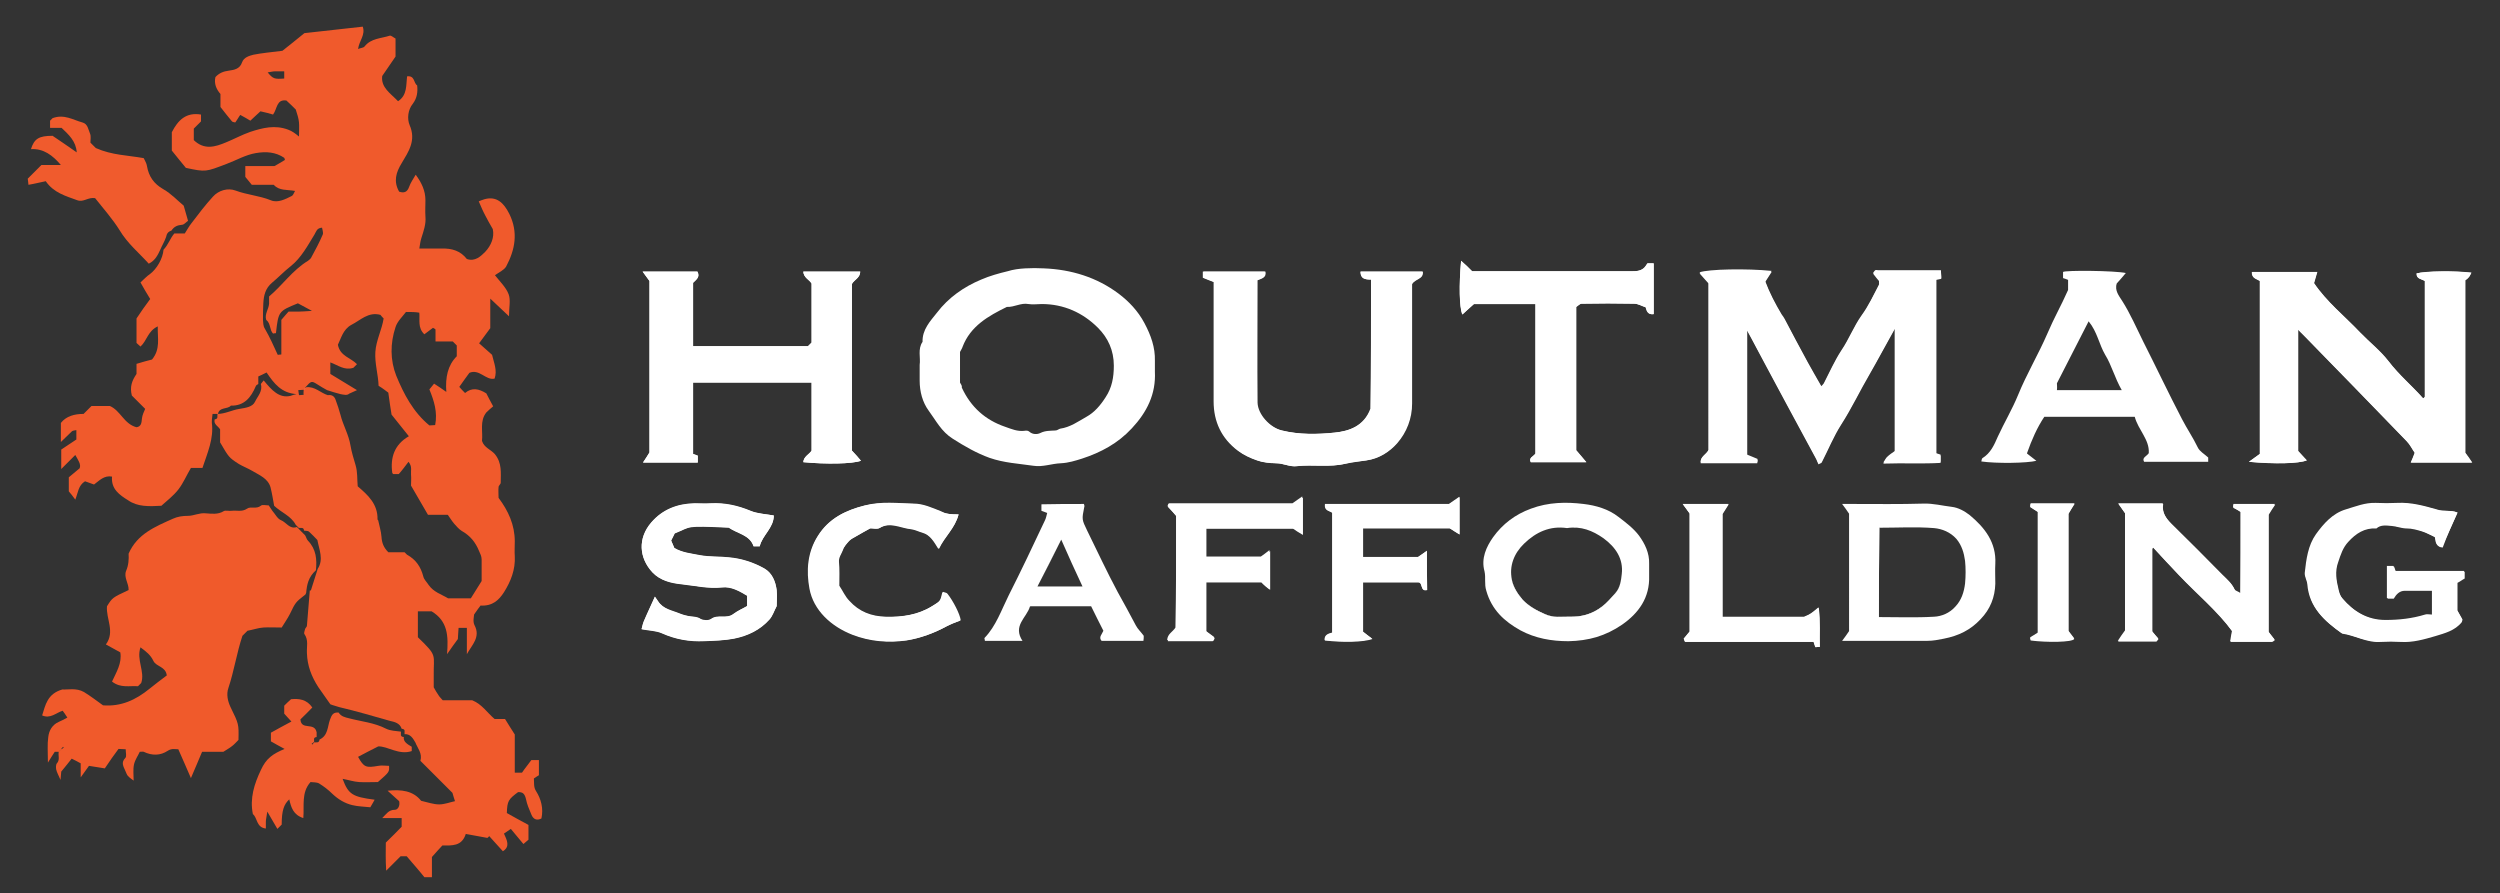 <?xml version="1.0" encoding="utf-8"?>
<!-- Generator: Adobe Illustrator 22.1.0, SVG Export Plug-In . SVG Version: 6.00 Build 0)  -->
<svg version="1.1" id="Layer_1" xmlns="http://www.w3.org/2000/svg" xmlns:xlink="http://www.w3.org/1999/xlink" x="0px" y="0px"
	 viewBox="0 0 694 248" style="enable-background:new 0 0 694 248;" xml:space="preserve">
<rect x="0" y="0" width="694" height="248" fill="#333333" stroke="none"/>
<style type="text/css">
	.st0{fill:none;}
	.st1{fill:#FFFFFF;}
	.st2{clip-path:url(#SVGID_2_);fill:#FFFFFF;}
	.st3{fill:#F05A2C;}
	.st4{fill:#F05A2B;}
	.st5{fill:#F05B2E;}
	.st6{fill:#F05B2D;}
	.st7{fill:#FAD4CE;}
	.st8{clip-path:url(#SVGID_4_);fill:#FFFFFF;}
	.st9{clip-path:url(#SVGID_6_);fill:#FFFFFF;}
	.st10{clip-path:url(#SVGID_8_);fill:#FFFFFF;}
</style>
<path class="st0" d="M47.5,64c0.7-1.1,1.7-1.4,2.9-1.6c0.6-0.1,1.1-0.7,1.7-1.1c-0.4-1.3-0.7-2.4-1.2-4.2c-1.5-1.3-3.4-3.3-5.7-4.6
	c-2.6-1.5-4-3.5-4.5-6.4c-0.1-0.8-0.6-1.5-0.9-2.2c-4.3-0.9-8.8-0.8-13.3-2.8c-0.3-0.3-0.9-0.9-1.5-1.5c0-0.8,0.3-1.8-0.1-2.5
	c-0.5-1.1-0.6-2.7-2.1-3.1c-2.6-0.7-5.1-2.4-8.3-1.2c0,0-0.4,0.4-0.7,0.7c0,0.7,0,1.3,0,2c1.2,0,2.3,0,3.2,0c2,2,3.9,3.7,4.2,6.8
	c-2.4-1.6-4.5-3.1-6.7-4.6c-3.8,0-5.1,0.8-6,3.7c3.5-0.2,6,1.7,8.3,4.4c-2.2,0-4,0-5.4,0c-1.4,1.4-2.6,2.6-3.8,3.8
	c0,0.4,0.1,1,0.2,1.7c1.7-0.4,3.2-0.7,4.8-1c2.2,3.2,5.5,4.1,8.8,5.3c1.8,0.6,3-0.8,4.9-0.6c2.2,2.8,4.8,5.6,6.8,8.9
	c2.2,3.6,5.3,6.2,8.1,9.3c1.9-0.9,2.6-2.4,3.2-3.9c0.3,0,0.5,0,0.8,0c-0.2,2.5-1.9,5.4-3.8,6.8c-0.9,0.6-1.6,1.4-2.6,2.3
	c0.9,1.6,1.8,3,2.7,4.6c-1.2,1.8-2.5,3.7-3.8,5.4c0,2.4,0,4.7,0,6.8c0.4,0.4,0.7,0.7,1.1,1c1.8-1.5,2.1-4.3,4.8-5.6
	c-0.1,3.3,0.8,6.3-1.6,9.2c-1.2,0.3-2.7,0.7-4.3,1.2c0,0.9,0,2,0,2.8c-1.4,1.9-1.9,3.6-1.3,6c1,1,2.2,2.2,3.7,3.7
	c-0.3,0.8-0.8,1.7-0.9,2.7c-0.1,1.2-0.2,2.2-1.5,2.4c-3.5-0.9-4.4-4.6-7.4-5.9c-1.7,0-3.4,0-5.1,0c-0.8,0.8-1.5,1.5-2.2,2.2
	c-2.5,0-4.7,0.6-6.3,2.5c0,1.8,0,3.3,0,5.3c1.2-1.2,2.1-2.1,3.1-3c0.2-0.2,0.6-0.2,1.2-0.3c0,1,0,2,0,2.6c-1.6,1.1-3.1,2.1-4.2,2.8
	c0,2.1,0,3.7,0,5.4c1.4-1.4,2.7-2.7,3.9-3.9c0.7,1.3,1.7,2.6,1.2,3.7c-1.3,1.1-2.2,1.8-3,2.5c0,1.4,0,2.7,0,3.9
	c0.5,0.7,1.1,1.4,1.8,2.3c0.7-2,0.8-3.9,2.7-5.1c0.7,0.3,1.6,0.6,2.5,0.9c1.5-1.1,2.8-2.6,5-2.2c-0.3,3.6,2.1,5.1,4.5,6.6
	c2.7,1.7,5.7,1.7,9.2,1.5c1.4-1.3,3.3-2.7,4.7-4.5s2.4-4,3.5-6c1.3,0,2.4,0,3.2,0c1.4-4.2,3.2-8.2,2.6-12.6c0.3,0,0.5,0,0.8,0
	c-0.4,1.4,1,1.8,1.5,2.8c0,1.2,0,2.4,0,3.6c2.4,4.1,2.4,4.1,5.2,6c1.2,0.7,2.5,1.2,3.7,1.9c2,1.2,4.3,2.1,5.1,4.6
	c0.5,1.7,0.7,3.4,1,5.1c-0.3,0.3-0.5,0.5-0.8,0.8c-0.3-0.5-0.7-1-1-1.5c-0.8,0-1.8-0.3-2.2,0.1c-1.2,1-2.9,0.1-3.8,0.8
	c-1.4,1.1-2.9,0.4-4.3,0.6c-0.7,0.1-1.7-0.3-2.2,0.1c-1.6,1-3.3,0.8-5,0.6c-1.8-0.1-3.3,0.7-4.9,0.7c-1.5,0-2.9,0.3-4.2,0.8
	c-4.8,2.2-9.9,4.2-12.3,9.7c0.2,1.6,0,3.2-0.7,4.8c-0.7,1.8,0.8,3.5,0.7,5.3c-4.5,2.1-4.5,2.1-6,4.5c-0.4,3.5,2.2,7-0.3,10.6
	c1.4,0.8,2.7,1.4,4,2.2c0.5,3-1.1,5.5-2.3,8.1c2.4,1.8,5,1.1,7.2,1.3c0.5-0.5,0.7-0.7,0.9-0.9c1.1-3.2-1.4-6.4-0.2-9.9
	c1.6,1.2,2.8,2.1,3.6,3.8c0.7,1.5,3.4,1.5,3.7,4c-1.5,1.2-3.2,2.4-4.8,3.7c-3.8,3.2-8,5.1-12.9,4.6c-1.8-1.3-3.5-2.6-5.3-3.7
	c-2.1-1.3-4.5-0.6-6-0.7c-4.2,1.2-4.6,4.4-5.6,7.2c2.3,1,3.7-0.7,5.7-1.3c0.4,0.6,0.8,1.3,1.3,1.9c-1,0.5-1.7,0.8-2.4,1.2
	c-1.8,0.8-2.7,2.4-2.9,4.2c-0.2,2.1-0.1,4.2-0.1,7.1c0.9-1.5,1.4-2.2,1.9-3c0.3,0,0.7,0,1.1,0c-0.2,1,0.5,2.2-0.5,3.2
	c-0.3,0.3-0.3,1.2-0.2,1.7c0.2,0.9,0.7,1.7,1.2,2.9c0.1-1.2,0.2-2.1,0.2-2.3c1.2-1.4,1.9-2.4,2.9-3.6c0.9,0.5,1.7,0.9,2.5,1.3
	c0,1.3,0,2.4,0,3.9c1-1.4,1.7-2.4,2.3-3.2c1.7,0.3,3.2,0.5,4.4,0.7c1.5-2.1,2.7-3.8,3.8-5.4c0.9,0.1,1.5,0.1,2,0.1
	c0,1,0.3,2-0.1,2.4c-1.2,1.3-0.5,2.3,0,3.6c0.6,1.4,0.5,1.4,2.3,2.7c0-1.5-0.2-3.1,0.1-4.5c0.3-1.3,1.1-2.5,1.6-3.5
	c0.7,0,0.9-0.1,1.1,0c2.3,1.2,4.6,1.1,6.7-0.3c1.1-0.7,2-0.4,2.9-0.4c1.1,2.6,2.2,5.1,3.5,8c1.2-2.8,2.1-5,3.1-7.3c2,0,4.1,0,5.9,0
	c1-0.6,1.7-1,2.3-1.5c0.7-0.5,1.2-1.2,1.9-1.8c0.1-4.4,0.1-4.5-2.2-9.1c-0.8-1.7-1.2-3.6-0.6-5.3c1.6-4.8,2.3-9.7,3.9-14.5
	c0.5-0.5,1.1-1.1,1.4-1.4c1.6-0.4,3-0.8,4.4-0.9c1.6-0.2,3.2,0,5.1,0c0.7-1.2,1.6-2.5,2.3-3.8c1.6-3.1,1.6-3.1,4.2-5.3
	c0.2-0.1,0.2-0.4,0.3-0.6c0.3,0,0.5,0,0.8,0c-0.3,3.3-0.5,6.5-0.8,9.8c0,0.3-0.4,0.6-0.5,0.9c-0.1,0.4-0.4,1.1-0.2,1.4
	c1.2,1.7,0.6,3.5,0.7,5.3c0.1,3.5,1.3,6.6,3.2,9.5c1,1.6,2.1,3.1,3.3,4.7c0.8,0.2,1.7,0.5,2.5,0.8c0,0.3,0,0.5,0,0.8
	c-1.4,0-1.9,0.6-2.4,2c-0.7,1.9-0.5,4.4-2.9,5.5c-0.3-0.2-0.5-0.5-0.8-0.8c0-0.6,0-1.2,0-1.3c-0.6-2.9-4.3-0.4-4.5-3.6
	c1-1,2.1-2.2,3.3-3.3c-1.6-2.3-3.7-2.5-5.9-2.3c-0.7,0.6-1.3,1.2-1.9,1.8c0,0.8,0,1.5,0,2.2c0.6,0.7,1.1,1.3,2,2.2
	c-2.1,1.2-3.9,2.2-5.7,3.1c0,0.7,0,1.5,0,2.4c1.2,0.6,2.4,1.3,3.8,2.1c-3.3,1.4-5.1,2.6-6.6,5.9c-1.8,3.8-3.1,7.8-2.2,12.2
	c1.3,1,0.8,3.7,3.6,4c0-0.8,0-1.4,0-1.9c0.1-0.6,0.2-1.3,0.4-2.8c1.2,2.1,2,3.4,2.8,4.8c0.5-0.5,0.8-0.8,1.2-1.2
	c0.1-3.9,0.6-5.6,2.1-7c0.4,2.2,1.1,4.3,3.9,5.2c0.2-3.6-0.6-7.1,2-10c0.8,0.1,1.8,0,2.4,0.4c1.3,0.8,2.5,1.8,3.7,2.9
	c1.6,1.5,3.4,2.6,5.5,3.1c1.6,0.4,3.3,0.4,5,0.6c0.5-0.8,0.8-1.4,1.2-2.1c-6.2-0.8-7.3-1.5-8.9-5.8c1.6,0.3,3.1,0.7,4.6,0.9
	c1.7,0.1,3.5,0,5.2,0c3.2-2.8,3.2-2.8,3.1-4.5c-1,0-2-0.2-3,0c-3.4,0.7-4.1,0.4-5.6-2.5c1.6-0.8,3.3-1.7,5.6-2.9
	c2.6-0.1,5.7,2.5,9.3,1.3c0-0.5,0-0.9,0-1.2c0.3-0.2,0.5-0.5,0.8-0.8c0.6,1.6,2,3,1.4,5.1c3,3,6,6,8.9,8.9c0.2,0.8,0.5,1.5,0.7,2.3
	c-1.4,0.3-2.9,0.9-4.4,0.9c-1.6,0-3.2-0.6-5-1c-2.3-2.8-5.6-3.2-9.3-2.8c1.1,1,2.2,2,3.2,2.9c0.2,1.3-0.3,2.4-1.2,2.4
	c-1.7,0-2.3,1.1-3.5,2.3c2,0,3.7,0,5.4,0c0,0.9,0,1.4,0,2.4c-1.4,1.3-2.9,2.8-4.4,4.4c0.1,2.2-0.1,4.5,0.1,7.8c1.7-1.7,2.9-2.9,4-4
	c0.5,0,1,0,1.7,0c1.6,1.9,3.3,4,4.9,5.8c0.8,0,1.4,0,2.1,0c0-2.2,0-4.3,0-5.6c1.2-1.4,2.1-2.3,2.9-3.2c2.6,0.1,5.4,0.3,6.5-3.2
	c2,0.4,4,0.7,6,1.1c0.2-0.2,0.3-0.4,0.5-0.5c1.2,1.4,2.5,2.7,3.8,4.2c2.1-1.4,1.1-3.2,0.3-4.9c0.7-0.5,1.3-0.9,1.9-1.3
	c1.2,1.4,2.2,2.7,3.5,4.2c0.5-0.4,1-0.9,1.4-1.2c0-1.4,0-2.7,0-4.1c-2-1.1-4-2.2-6-3.3c0.2-3.4,0.4-3.8,3.1-5.8
	c1.3-0.1,1.9,0.6,2.2,1.9c0.3,1.5,0.9,2.9,1.5,4.3c0.6,1.3,1.5,1.8,2.8,1.1c0.6-2.8,0-5.4-1.5-7.6c-0.7-1.1-0.5-2-0.6-3.5
	c0.4-0.3,1-0.7,1.4-0.9c0-1.6,0-2.8,0-4.2c-0.7,0-1.3,0-2.1,0c-0.8,1.1-1.7,2.4-2.6,3.5c-0.7,0-1.3,0-2,0c0-1.8,0-3.6,0-5.3
	c0-1.9,0-3.7,0-5.3c-1-1.5-1.8-2.8-2.7-4.3c-0.9,0-2,0-2.9,0c-2.1-1.8-3.5-4.1-6.2-5.2c-2.5,0-5.2,0-8.2,0c-0.3-0.4-0.7-0.8-1.1-1.3
	c-0.5-0.7-0.8-1.4-1.4-2.3c0-0.9,0-2,0-3.1c-0.1-6.2,1.2-5.5-4.4-10.8c0-2.4,0-4.8,0-7.2c1.5,0,2.8,0,3.8,0
	c4.5,2.7,4.6,6.8,4.3,11.9c1.4-1.9,2.2-3.1,3-4.2c0.1-1.2,0.2-2.2,0.2-3.1c0.9,0,1.4,0,2.3,0c0,2.5,0,4.9,0,7.3
	c1.4-2.6,3.9-4.7,2.1-8.1c-0.5-1-0.1-2.4-0.1-2.9c0.9-1.2,1.4-1.9,1.8-2.5c3.2,0.3,5-1.4,6.5-3.7c2-3,3.2-6.3,3-10
	c-0.1-1.4,0-2.8,0-4.1c0-4.5-1.8-8.5-4.5-12.1c0-1-0.1-2,0-3c0-0.4,0.6-0.8,0.6-1.2c0.1-2.7,0.5-5.4-1.6-7.9c-1.1-1.4-3-1.9-3.6-3.7
	c0.3-2.7-0.7-5.6,1.2-7.9c0.7-0.6,1.3-1.2,1.9-1.7c-0.8-1.5-1.4-2.7-1.9-3.6c-2.1-1.2-4-1.6-5.9-0.1c-0.6-0.6-1-1.1-1.6-1.7
	c1-1.4,1.9-2.7,2.8-3.9c2.8-1.2,4.5,2.2,7,1.6c0.8-2.3-0.2-4.4-0.7-6.6c-1.1-1-2.3-2.1-3.6-3.2c1-1.3,2-2.7,3.1-4.2c0-2.5,0-5,0-8.2
	c1.8,1.7,3.2,3,5.2,4.9c0-2.5,0.5-4.5-0.1-6.1c-0.7-1.9-2.4-3.5-3.8-5.3c1.1-0.8,2.6-1.4,3.1-2.4c2.5-4.7,3.4-9.4,0.9-14.6
	c-1.5-3.2-3.6-4.9-6.9-4.1c-0.6,0.2-1.2,0.5-1.6,0.6c0.7,1.6,1.2,2.8,1.8,3.9c0.6,1.2,1.4,2.4,2.1,3.8c0.4,2.4-0.5,4.7-2.1,6.3
	c-1.2,1.2-2.8,2.8-5.1,2c-1.7-2.2-4.2-2.9-7-2.9c-2,0-3.9,0-6.2,0c0.2-1.2,0.3-2.1,0.6-3c0.6-1.9,1.3-3.8,1.1-5.9
	c-0.1-1.5,0-3,0-4.5c0-2.6-1-4.8-2.7-7.1c-0.7,1.2-1.4,2.2-1.8,3.3c-0.5,1.5-1.5,1.8-2.8,1.4c-1.6-2.8-0.9-5.3,0.7-7.9
	c1.9-3.2,4.1-6.3,2.2-10.6c-0.7-1.7-0.6-4.2,0.9-5.9c1.3-1.5,1.4-3.3,1.2-5.1c-1.1-0.7-0.7-2.8-2.8-2.5c-0.3,2.4,0.1,5.2-2.5,6.9
	c-2-2.3-4.8-3.8-4.4-7c1.4-2,2.6-3.8,3.7-5.4c0-1.7,0-3.3,0-5c-0.6-0.3-1.2-0.9-1.6-0.8c-2.4,0.8-5.2,0.7-7,3
	c-0.3,0.4-1.1,0.4-1.8,0.7c0.4-2.3,2.1-3.9,1.3-6.2c-5.4,0.6-10.7,1.2-16.2,1.8c-2.1,1.7-4.4,3.5-6.1,4.9c-3.1,0.4-5.7,0.5-8.1,1.1
	c-1.1,0.3-2.6,0.6-3.1,2.1c-0.6,1.8-2.1,2.2-3.6,2.3c-1.5,0.2-2.7,0.7-3.8,1.8c-0.5,1.8,0.2,3.3,1.4,4.7c0,1.2,0,2.4,0,3.6
	c1.1,1.3,2.1,2.7,3.2,4c0.2,0.2,0.6,0.2,0.9,0.3c0.5-0.8,1-1.6,1.4-2.1c1.1,0.6,2,1.1,2.8,1.6c1.2-1.1,2-1.9,2.8-2.6
	c1.4,0.4,2.5,0.7,3.5,0.9c1.2-1.6,0.9-4.3,3.7-3.9c1,0.9,1.9,1.8,2.6,2.5c0.3,1.4,0.7,2.5,0.9,3.6c0.1,1.2,0,2.4,0,3.9
	c-1.2-0.9-2-1.5-3-1.9c-3.7-1.4-7.1-0.5-10.5,0.6c-2.3,0.7-4.4,1.9-6.7,2.9c-3,1.3-6.1,2.2-9-0.6c0-1,0-2.1,0-3.2
	c0.8-0.8,1.5-1.5,2-2c0-0.7,0-1.3,0-1.9c-4.2-0.7-6.4,1.6-8.1,4.9c0,1.6,0,3.4,0,5.1c1.4,1.7,2.7,3.4,3.9,4.8
	c5.5,1.2,5.5,1,11.3-1.1c2.7-1,5.2-2.5,8.1-3c2.8-0.5,5.4-0.3,7.9,1.3c0.1,0.1,0.1,0.3,0.2,0.6C77.9,45,77,45.5,76,46.1
	c-2.6,0-5.3,0-8.1,0c0,1.2,0,2.3,0,3c0.7,0.9,1.2,1.5,1.8,2.2c2.1,0,4.1,0,6.1,0c1.5,1.7,3.7,1.3,5.9,1.7c-0.4,0.7-0.6,1.2-0.9,1.4
	c-1.8,1-3.9,2-5.8,1.2c-3.2-1.3-6.6-1.5-9.8-2.7c-2.1-0.8-4.6-0.2-6.3,1.7c-2.1,2.3-4,4.8-5.9,7.3c-0.7,0.9-1.3,2-1.9,2.9
	c-1.1,0-2,0-2.9,0C48,64.5,47.8,64.3,47.5,64z"/>
<path class="st1" d="M474.3,124.9c-0.6,1.3-2.3,1.8-2.2,3.4c5.3,0,10.5,0,15.7,0c0-0.4,0.1-0.6,0.1-0.9c-1-0.4-2.1-0.9-2.9-1.2
	c0-11.7,0-23.1,0-34.7c1.8,3.4,3.5,6.6,5.2,9.7c2,3.7,3.9,7.4,5.9,11c2.7,5,5.4,10,8.1,15c0.2,0.4,0.4,0.9,0.6,1.4
	c0.5-0.3,0.8-0.3,0.9-0.5c1.8-3.5,3.3-7.2,5.4-10.5c2.9-4.5,5.2-9.4,7.9-14c2.3-3.9,4.4-7.9,7-12.6c0,11.9,0,23,0,34.2
	c-0.7,0.5-1.5,1-2.2,1.7c-0.3,0.3-0.5,0.8-1,1.5c5.7-0.1,10.9,0.1,15.9-0.2c0-0.8,0-1.4,0-2c-0.6-0.2-1-0.3-1.2-0.4
	c0-16.3,0-32.4,0-48.4c0.5-0.1,0.8-0.2,1.4-0.3c0-0.7-0.1-1.4-0.1-2.1c-6,0-11.7,0-17.5,0c-0.3,0-0.5-0.1-0.7,0s-0.3,0.4-0.6,0.7
	c0.6,0.7,1.1,1.4,1.6,2c0,0.6,0.1,1,0,1.3c-1.5,2.9-2.9,5.9-4.8,8.5c-2.2,3.1-3.5,6.6-5.6,9.7c-1.9,2.9-3.3,6.1-4.9,9.2
	c-0.2,0.3-0.5,0.6-0.7,0.8c-1.3-2.3-2.6-4.5-3.8-6.7c-2.2-4-4.3-8-6.4-12c-0.2-0.4-0.5-0.8-0.8-1.2c-1.8-3-3.4-6.1-4.6-9.3
	c0.6-1,1.2-1.8,1.8-2.8c-6.8-0.7-17.6-0.5-20,0.4c0.9,1,1.7,1.9,2.5,2.8C474.3,94.2,474.3,109.7,474.3,124.9z"/>
<path class="st1" d="M624.3,128.2c7.3,0.7,13.8,0.5,16.1-0.4c-0.9-1-1.7-1.8-2.4-2.6c0-11.2,0-22.3,0-33.7c0.8,0.8,1.4,1.4,2,2
	c9.4,9.6,18.7,19.2,28.1,28.9c1,1,1.6,2.3,2.3,3.3c-0.4,1.1-0.7,1.8-1.1,2.7c5.7,0,11.1,0,17,0c-0.7-1.1-1.2-1.8-1.9-2.7
	c0-15.7,0-31.7,0-47.9c0.3-0.2,0.7-0.5,1-0.9c0.3-0.3,0.4-0.8,0.7-1.2c-4.5-0.6-12.8-0.5-15.2,0.2c-0.1,1.5,1.3,1.5,2.3,2.1
	c0,10.7,0,21.4,0,32.1c0,0.1-0.1,0.2-0.2,0.3c-0.1,0.1-0.2,0.1-0.3,0.2c-3.1-3.5-6.7-6.5-9.6-10.3c-2.3-3-5.3-5.3-7.9-8
	c-4.3-4.5-9.3-8.5-12.8-13.7c0.3-1.1,0.6-2,0.9-3.1c-6.3,0-12.2,0-18.1,0c-0.1,1.8,1.4,1.9,2.2,2.5c0,16,0,32,0,48
	C626.5,126.6,625.7,127.1,624.3,128.2z"/>
<path class="st1" d="M236.5,125.1c0-15.4,0-30.9,0-46.3c0.7-1.2,2.2-1.6,2.3-3.4c-5.3,0-10.5,0-15.8,0c0.1,1.7,1.6,2.2,2.3,3.3
	c0,5.5,0,11,0,16.4c-0.4,0.4-0.7,0.7-1,1c-10.7,0-21.3,0-31.9,0c0-5.9,0-11.8,0-17.6c0.9-0.9,2-1.6,1.2-3.1c-4.9,0-9.9,0-15.2,0
	c0.8,1.1,1.3,1.8,1.9,2.6c0,15.9,0,31.9,0,47.6c-0.6,1-1.1,1.7-1.8,2.8c5.4,0,10.3,0,15.2,0c0-0.7,0-1.3,0-1.9
	c-0.5-0.2-1-0.3-1.3-0.5c0-6.7,0-13.3,0-19.8c11,0,22,0,32.9,0c0,6.4,0,12.7,0,18.9c-0.7,1.1-2.2,1.6-2.3,3.2
	c6.2,0.6,13.7,0.5,16-0.4C238.2,126.9,237.4,126,236.5,125.1z"/>
<path class="st1" d="M380.6,77.6c0,12.3,0,24.3,0,35.9c-1.9,4.8-6,6.2-10,6.6c-4.8,0.5-9.8,0.6-14.7-0.6c-3.4-0.8-6.7-4.5-6.8-7.7
	c-0.1-11.4,0-22.7,0-34c1.2-0.5,2.5-0.7,2.2-2.4c-5.9,0-11.5,0-17.2,0c0,0.7,0,1.2,0,1.7c1,0.4,1.9,0.7,3,1.2c0,1.1,0,2.1,0,3.1
	c0,10,0,20,0,30c0,5.7,2.3,10.3,6.7,13.7c1.5,1.2,3.4,2,5.3,2.7c1.7,0.6,3.5,0.7,5.3,0.8c2,0,3.7,1.1,5.7,0.8
	c4.5-0.5,9,0.4,13.6-0.7c1.8-0.4,3.8-0.6,5.7-0.9c3.5-0.5,6.4-2.4,8.5-4.8c2.6-3,4.1-6.8,4.1-11c0-10.2,0-20.5,0-30.7
	c0-1,0-1.9,0-2.4c0.9-1.6,3.2-1.3,3-3.5c-5.8,0-11.4,0-17.2,0C377.6,77.4,378.9,77.6,380.6,77.6z"/>
<g>
	<defs>
		<path id="SVGID_1_" d="M574.1,80.5c-1.9,4.3-4,8-5.7,11.9c-2.5,5.8-5.7,11.3-8.2,17.2c-1.6,3.9-3.9,7.6-5.6,11.5
			c-1.1,2.3-2,4.6-4.3,6c-0.2,0.1-0.2,0.6-0.3,1c4.2,0.6,12.6,0.5,15.4-0.2c-1-0.8-1.9-1.5-2.7-2.1c1.3-3.7,2.8-7.1,4.8-10.1
			c4.3,0,8.4,0,12.6,0c4.2,0,8.4,0,12.5,0c1,3.7,4.1,6.3,3.9,10c-0.6,1-2,1.2-1.3,2.5c6,0,11.9,0,17.8,0c0-0.7,0-1.2,0-1.3
			c-1.1-1-2.4-1.8-2.9-2.8c-1.3-2.8-3-5.3-4.4-7.9c-3.7-7.1-7.2-14.3-10.7-21.4c-1.9-3.8-3.6-7.8-5.9-11.4c-0.9-1.4-2.1-3-1.5-4.7
			c0.9-1,1.7-1.9,2.6-3c-3.2-0.7-17-0.7-17.5-0.3c0,0.7,0,1.3,0,1.8c0.6,0.2,1,0.3,1.4,0.5C574.1,78.9,574.1,79.9,574.1,80.5z"/>
	</defs>
	<clipPath id="SVGID_2_">
		<use xlink:href="#SVGID_1_"  style="overflow:visible;"/>
	</clipPath>
	<path class="st2" d="M574.1,80.5c0-0.6,0-1.6,0-2.7c-0.4-0.1-0.8-0.3-1.4-0.5c0-0.5,0-1.1,0-1.8c0.5-0.5,14.3-0.4,17.5,0.3
		c-0.9,1-1.7,1.9-2.6,3c-0.6,1.8,0.6,3.3,1.5,4.7c2.3,3.6,4,7.6,5.9,11.4c3.6,7.1,7,14.3,10.7,21.4c1.4,2.7,3.1,5.2,4.4,7.9
		c0.5,1.1,1.8,1.8,2.9,2.8c0,0.1,0,0.6,0,1.3c-5.9,0-11.9,0-17.8,0c-0.7-1.3,0.7-1.6,1.3-2.5c0.2-3.7-2.9-6.3-3.9-10
		c-4.1,0-8.3,0-12.5,0c-4.1,0-8.2,0-12.6,0c-2,3-3.5,6.4-4.8,10.1c0.8,0.6,1.7,1.3,2.7,2.1c-2.8,0.7-11.2,0.8-15.4,0.2
		c0.1-0.3,0.1-0.8,0.3-1c2.3-1.4,3.3-3.7,4.3-6c1.8-3.9,4-7.6,5.6-11.5c2.4-5.9,5.7-11.4,8.2-17.2C570.1,88.5,572.2,84.7,574.1,80.5
		z M571,108.3c3,0,5.9,0,8.7,0s5.7,0,9.3,0c-2-3.5-2.8-6.9-4.6-9.8c-1.7-2.9-2.2-6.4-4.6-9.3c-3,5.9-5.9,11.5-8.8,17.2
		C571,106.8,571.1,107.5,571,108.3z"/>
</g>
<path class="st1" d="M405.6,72.4c-0.6,6.8-0.5,12.8,0.3,14.9c1.2-1,2.3-2.1,3.2-2.9c5.9,0,11.5,0,17.1,0c0,14,0,27.8,0,41.5
	c-0.5,0.9-1.9,1.1-1.3,2.4c5,0,9.9,0,15.4,0c-1.2-1.4-2-2.4-2.8-3.3c0-13.3,0-26.5,0-39.8c0.5-0.3,1-0.9,1.5-0.9
	c4.9-0.1,9.7-0.1,14.6,0c1.1,0,2.2,0.7,3.2,1c0.3,1.2,0.7,2.1,2.2,1.9c0-4.8,0-9.4,0-14.1c-0.7,0-1.3,0-1.7,0
	c-0.4,0.6-0.7,1.1-1.1,1.4c-1,0.8-2.2,0.8-3.4,0.8c-14.7,0-29.5,0-44.2,0C407.8,74.4,407,73.6,405.6,72.4z"/>
<path class="st1" d="M622,142.1c0,7.6,0,15,0,22.7c-0.7-0.4-1.5-0.6-1.6-1c-0.8-1.7-2.2-2.9-3.5-4.2c-4.7-4.7-9.3-9.4-14-14
	c-1.6-1.6-2.8-3.3-2.4-5.7c-4.1,0-8.1,0-12.4,0c0.8,1.1,1.3,1.8,1.9,2.7c0,10.8,0,21.8,0,32.6c-0.6,0.9-1.1,1.7-2,2.9
	c3.9,0,7.2,0,10.6,0c0.1,0,0.3-0.3,0.6-0.7c-0.5-0.6-1-1.2-1.7-2c0-7.6,0-15.3,0-23c0-0.1,0.1-0.2,0.2-0.3c0.1-0.1,0.2-0.1,0.1,0
	c2.4,2.6,4.7,5.1,7.1,7.6c5,5.3,10.7,10,14.8,15.6c-0.2,1.2-0.3,2-0.5,2.9c4,0,7.8,0,11.5,0c0.2,0,0.4-0.2,0.8-0.5
	c-0.6-0.8-1.1-1.5-1.7-2.2c0-11,0-22,0-32.6c0.6-1,1.1-1.8,1.8-2.8c-4.1,0-7.8,0-11.5,0c0,0.4-0.1,0.6-0.1,0.9
	C620.5,141.2,621.2,141.6,622,142.1z"/>
<path class="st1" d="M214.8,143.1c-2.3-0.4-4.5-0.5-6.4-1.3c-3.6-1.5-7.2-2.3-11.1-2.1c-1.5,0.1-3,0-4.5,0c-4.8,0.1-8.9,1.7-12,5.3
	c-3.8,4.4-3.4,9.8,0.3,13.8c2.1,2.3,5.1,3,8,3.3c3.7,0.4,7.5,1.3,11.3,0.9c2.6-0.3,4.8,1,7,2.3c0,0.9,0,1.7,0,2.9
	c-1.1,0.7-2.6,1.3-3.8,2.2c-1.9,1.5-4.3,0-6.2,1.4c-0.7,0.5-2.2,0.4-2.9,0c-0.9-0.6-1.8-0.6-2.7-0.7c-1-0.1-2.1-0.4-3.1-0.8
	c-2.1-0.9-4.6-1.2-6-3.4c-0.3-0.4-0.5-0.8-0.9-1.3c-1.1,2.5-2.2,4.7-3.1,6.9c-0.3,0.7-0.4,1.5-0.6,2.1c2.1,0.4,4,0.4,5.6,1.1
	c3.8,1.7,7.7,2.4,11.8,2.2c2.8-0.1,5.5-0.1,8.3-0.7c3.9-0.8,7.2-2.4,9.8-5.3c0.9-1,1.3-2.4,2-3.7c0-1.4,0.1-2.9,0-4.4
	c-0.3-2.5-1.3-4.8-3.4-6c-3-1.7-6.4-2.8-9.9-3.1c-2.6-0.3-5.3-0.1-8-0.6c-2.5-0.5-4.9-0.7-7.1-2c-0.3-0.7-0.7-1.5-0.9-2.1
	c0.4-0.8,0.7-1.4,1-2c4.8-1.9,2.5-2.2,15-1.6c2.4,1.7,5.8,2,6.9,5.2c0.5,0,1,0,1.7,0C211.6,148.6,214.8,146.6,214.8,143.1z"/>
<path class="st1" d="M682.2,142.3c-1.9-0.8-3.7-0.2-5.6-0.7c-3.5-1-7.1-2-10.9-1.8c-2,0.1-4,0.1-6,0c-2.9-0.1-5.6,1-8.3,1.8
	c-3.6,1.1-6.2,4-8.3,6.9c-2.2,3-2.7,6.9-3.1,10.7c-0.1,1,0.6,2,0.7,3.1c0.5,6.4,4.7,10.2,9.5,13.6c3.6,0.5,6.9,2.6,10.7,2.3
	c1.9-0.1,3.7-0.1,5.6,0c3.3,0.2,6.4-0.7,9.5-1.6c2.6-0.8,5.5-1.5,7.4-3.9c0.1-0.2,0.1-0.5,0.2-0.7c-0.5-0.9-1-1.8-1.4-2.5
	c0-2.7,0-5.2,0-7.7c0.8-0.4,1.4-0.9,2-1.2c0-0.7,0-1.3,0-1.9c-3.3,0-6.4,0-9.5,0c-3.2,0-6.4,0-9.6,0c-0.2-0.6-0.4-1-0.5-1.4
	c-0.7,0-1.3,0-1.8,0c0,3,0,6,0,8.9c0.7,0,1.2,0,1.7,0c0.7-1.2,1.6-2.2,3.1-2.2c2.6,0,5.2,0,7.7,0c0,2.4,0,4.5,0,6.8
	c-0.7,0-1.4-0.2-1.9,0c-3.6,1.1-7.2,1.5-11,1.5c-5.1,0-8.9-2.3-12.1-6.1c-0.6-0.7-0.9-1.6-1.1-2.5c-0.6-2.5-1.1-5-0.1-7.7
	c0.7-2.1,1.3-4,2.8-5.6c2.1-2.3,4.5-3.9,7.8-3.7c1.2-1.1,2.8-0.8,4.2-0.7s2.8,0.7,4.2,0.7c1.5,0,2.8,0.4,4.2,0.8
	c1.3,0.4,2.5,1.1,3.8,1.7c0.2,1.3,0.2,2.7,2,2.8C679.3,148.7,680.7,145.6,682.2,142.3z"/>
<path class="st1" d="M266.1,142.8c-2.1,0-3.4-0.1-4.9-0.7c-2.5-1-5.1-2.1-7.7-2.2c-4.5-0.1-9-0.6-13.6,0.5
	c-5.4,1.4-9.9,3.6-12.9,8.4c-2.9,4.6-3.2,9.7-2.3,14.6c1.1,6,6,10.5,11.9,12.8c4.9,1.9,10,2.3,15,1.6c3.8-0.6,7.6-2,11.1-3.9
	c1.2-0.7,2.5-1.1,3.8-1.6c-0.3-1.7-2.1-5.4-3.7-7.4c-0.2-0.3-0.8-0.3-1.2-0.5c-0.6,2.6-0.6,2.5-2.9,3.9c-4,2.5-8.4,3.1-13,3
	c-4-0.1-7.5-1.4-10.1-4.4c-1.2-1.3-1.9-2.9-2.8-4.2c0-2.3,0.1-4.5-0.1-6.6c-0.1-1.4,0.7-2.3,1.1-3.3c0.4-1,1.1-1.8,1.8-2.6
	c0.6-0.6,1.3-0.9,2-1.3c1.3-0.8,2.6-1.5,3.9-2.2c0.9,0,2,0.3,2.6-0.1c3-1.8,5.8,0,8.7,0.3c1.1,0.1,2.2,0.7,3.3,1
	c2.1,0.6,3.1,2.4,4.4,4.5C262.2,148.9,265.1,146.6,266.1,142.8z"/>
<path class="st1" d="M326.5,143.2c0,10.4,0,20.9,0,31.3c-0.7,1.2-2.2,1.6-2.3,3.5c4.2,0,8.3,0,12.4,0c0.1,0,0.2-0.1,0.3-0.2
	c0.1-0.1,0.1-0.2,0.3-0.7c-0.7-0.5-1.5-1.1-2.3-1.7c0-4.5,0-9.1,0-13.7c5.2,0,10.3,0,15.3,0c0.4,0.5,2.1,2,2.4,2c0-3.4,0-6.9,0-10.7
	c-1.1,0.8-1.8,1.3-2.4,1.8c-5.2,0-10.3,0-15.3,0c0-2.7,0-5.3,0-8c8.2,0,16.3,0,24.1,0c0.9,0.6,1.6,1.1,2.7,1.7c0-3.6,0-6.8,0-10.4
	c-1.1,0.7-1.8,1.3-2.7,1.9c-11.3,0-22.8,0-34.2,0c-0.1,0-0.2,0.1-0.3,0.2c-0.1,0.1-0.1,0.2-0.2,0.6
	C324.9,141.4,325.7,142.3,326.5,143.2z"/>
<path class="st1" d="M396.1,152.9c-1.1,0.8-1.8,1.3-2.4,1.8c-5.2,0-10.3,0-15.3,0c0-2.7,0-5.3,0-8c8.2,0,16.3,0,24.1,0
	c0.9,0.6,1.7,1.1,2.7,1.7c0-3.6,0-6.8,0-10.4c-1.1,0.8-1.8,1.3-2.9,2c-11.2,0-22.8,0-34.4,0c-0.3,1.9,1.3,1.8,2,2.4
	c0,11.2,0,22.3,0,33.3c-1.2,0.3-2.2,0.7-2.1,2.1c5,0.6,10.5,0.5,13.2-0.4c-1-0.8-1.8-1.4-2.6-2c0-4.4,0-9,0-13.7
	c5.2,0,10.3,0,15.4,0c1.3,0,0.4,2.7,2.4,2.1C396.1,160.2,396.1,156.7,396.1,152.9z"/>
<path class="st1" d="M467.4,177.3c0.1,0.3,0.2,0.5,0.3,0.8c11.9,0,23.9,0,35.7,0c0.2,0.7,0.4,1.1,0.5,1.5c0.4,0,0.6,0,1.2-0.1
	c-0.1-3.5,0.2-7-0.3-10.9c-0.9,0.7-1.4,1.2-2,1.6c-0.6,0.4-1.2,0.7-2,1c-7.4,0-15,0-22.7,0c0-9.7,0-19.3,0-28.6
	c0.6-1,1.1-1.7,1.7-2.7c-4.4,0-8.3,0-12.7,0c0.8,1.1,1.3,1.8,1.9,2.6c0,10.9,0,21.9,0,32.8C468.5,176,467.9,176.6,467.4,177.3z"/>
<path class="st1" d="M565.7,142.1c0,11.4,0,22.4,0,33.5c-0.8,0.5-1.4,0.9-2.1,1.3c0,0.2,0,0.5,0.1,0.7c4.6,0.6,11.5,0.5,12.1-0.4
	c-0.5-0.7-1.1-1.4-1.6-2.1c0-11,0-22,0-32.6c0.7-1.1,1.1-1.8,1.7-2.8c-4.4,0-8.3,0-12.2,0c0,0.4-0.1,0.6-0.1,0.9
	C564.3,141.2,565,141.7,565.7,142.1z"/>
<path class="st3" d="M58.8,117.3c0.6,4.4-1.2,8.4-2.6,12.6c-0.8,0-1.9,0-3.2,0c-1.2,2-2.1,4.2-3.5,6s-3.3,3.2-4.7,4.5
	c-3.5,0.2-6.6,0.3-9.2-1.5c-2.4-1.5-4.8-3.1-4.5-6.6c-2.2-0.4-3.5,1.1-5,2.2c-0.9-0.3-1.7-0.6-2.5-0.9c-1.9,1.2-1.9,3.1-2.7,5.1
	c-0.7-1-1.2-1.6-1.8-2.3c0-1.2,0-2.5,0-3.9c0.8-0.7,1.7-1.4,3-2.5c0.5-1.1-0.5-2.4-1.2-3.7c-1.2,1.2-2.5,2.5-3.9,3.9
	c0-1.7,0-3.3,0-5.4c1.1-0.7,2.5-1.7,4.2-2.8c0-0.6,0-1.5,0-2.6c-0.5,0.1-0.9,0.1-1.2,0.3c-1,0.9-1.9,1.9-3.1,3c0-1.9,0-3.5,0-5.3
	c1.5-1.9,3.8-2.5,6.3-2.5c0.7-0.7,1.4-1.4,2.2-2.2c1.7,0,3.4,0,5.1,0c3,1.3,3.9,5,7.4,5.9c1.3-0.2,1.4-1.2,1.5-2.4
	c0.1-1,0.6-2,0.9-2.7c-1.5-1.5-2.7-2.7-3.7-3.7c-0.6-2.4,0-4.1,1.3-6c0-0.8,0-1.9,0-2.8c1.6-0.5,3.1-0.9,4.3-1.2
	c2.4-2.9,1.5-5.9,1.6-9.2c-2.8,1.3-3,4-4.8,5.6c-0.3-0.3-0.7-0.6-1.1-1c0-2.2,0-4.4,0-6.8c1.2-1.8,2.5-3.7,3.8-5.4
	c-1-1.6-1.8-3-2.7-4.6c1-0.9,1.7-1.7,2.6-2.3c1.9-1.4,3.6-4.3,3.8-6.8c1.3-1.3,1.8-3.1,3-4.5c0.9,0,1.8,0,2.9,0
	c0.6-0.9,1.1-1.9,1.9-2.9c1.9-2.5,3.8-5,5.9-7.3c1.6-1.8,4.2-2.5,6.3-1.7c3.2,1.2,6.6,1.4,9.8,2.7c1.9,0.8,4-0.3,5.8-1.2
	c0.4-0.2,0.5-0.7,0.9-1.4c-2.2-0.4-4.4,0-5.9-1.7c-2,0-4,0-6.1,0c-0.5-0.6-1.1-1.3-1.8-2.2c0-0.7,0-1.8,0-3c2.8,0,5.5,0,8.1,0
	c1-0.6,2-1.1,2.9-1.7c-0.1-0.3-0.1-0.5-0.2-0.6c-2.4-1.6-5-1.8-7.9-1.3s-5.4,2-8.1,3c-5.8,2.2-5.7,2.3-11.3,1.1
	c-1.2-1.4-2.5-3.1-3.9-4.8c0-1.7,0-3.5,0-5.1c1.7-3.3,3.9-5.6,8.1-4.9c0,0.6,0,1.2,0,1.9c-0.6,0.6-1.3,1.3-2,2c0,1,0,2.1,0,3.2
	c2.9,2.8,5.9,1.9,9,0.6c2.2-0.9,4.4-2.1,6.7-2.9c3.4-1.1,6.8-2,10.5-0.6c1.1,0.4,1.9,1,3,1.9c0-1.5,0.1-2.7,0-3.9s-0.5-2.3-0.9-3.6
	c-0.7-0.7-1.6-1.6-2.6-2.5c-2.8-0.4-2.5,2.3-3.7,3.9c-1-0.3-2.1-0.6-3.5-0.9c-0.8,0.7-1.6,1.5-2.8,2.6c-0.8-0.5-1.7-1-2.8-1.6
	c-0.4,0.5-0.8,1.3-1.4,2.1c-0.3-0.1-0.7-0.1-0.9-0.3c-1.1-1.3-2.1-2.6-3.2-4c0-1.2,0-2.5,0-3.6c-1.2-1.4-1.8-2.9-1.4-4.7
	c1-1.1,2.2-1.6,3.8-1.8c1.5-0.2,3-0.5,3.6-2.3c0.5-1.4,2-1.8,3.1-2.1c2.5-0.5,5-0.7,8.1-1.1c1.8-1.4,4-3.2,6.1-4.9
	C90,8.6,95.2,8,100.7,7.4c0.8,2.3-1,3.9-1.3,6.2c0.7-0.3,1.5-0.3,1.8-0.7c1.8-2.3,4.6-2.2,7-3c0.4-0.1,1,0.5,1.6,0.8
	c0,1.7,0,3.3,0,5c-1.1,1.6-2.3,3.4-3.7,5.4c-0.4,3.2,2.3,4.8,4.4,7c2.6-1.7,2.2-4.5,2.5-6.9c2.2-0.3,1.8,1.9,2.8,2.5
	c0.2,1.8,0,3.5-1.2,5.1c-1.4,1.7-1.6,4.2-0.9,5.9c1.9,4.3-0.3,7.4-2.2,10.6c-1.6,2.6-2.3,5.1-0.7,7.9c1.4,0.5,2.3,0.1,2.8-1.4
	c0.4-1.1,1.1-2.1,1.8-3.3c1.7,2.3,2.7,4.5,2.7,7.1c0,1.5-0.1,3,0,4.5c0.2,2.1-0.5,4-1.1,5.9c-0.3,0.9-0.4,1.8-0.6,3
	c2.3,0,4.2,0,6.2,0c2.8-0.1,5.2,0.6,7,2.9c2.3,0.8,3.9-0.8,5.1-2c1.6-1.7,2.6-4,2.1-6.3c-0.8-1.4-1.5-2.6-2.1-3.8
	c-0.6-1.1-1.1-2.3-1.8-3.9c0.4-0.2,1-0.4,1.6-0.6c3.3-0.9,5.3,0.9,6.9,4.1c2.5,5.1,1.6,9.9-0.9,14.6c-0.6,1-2,1.6-3.1,2.4
	c1.4,1.8,3.1,3.4,3.8,5.3c0.6,1.6,0.1,3.6,0.1,6.1c-1.9-1.8-3.4-3.2-5.2-4.9c0,3.2,0,5.8,0,8.2c-1.1,1.5-2.1,2.8-3.1,4.2
	c1.2,1.1,2.5,2.2,3.6,3.2c0.5,2.2,1.5,4.3,0.7,6.6c-2.4,0.6-4.2-2.8-7-1.6c-0.9,1.2-1.8,2.5-2.8,3.9c0.5,0.6,1,1.1,1.6,1.7
	c1.9-1.6,3.8-1.2,5.9,0.1c0.5,0.9,1.1,2.2,1.9,3.6c-0.6,0.5-1.3,1.1-1.9,1.7c-1.9,2.4-0.9,5.3-1.2,7.9c0.6,1.9,2.5,2.4,3.6,3.7
	c2,2.5,1.6,5.2,1.6,7.9c0,0.4-0.6,0.8-0.6,1.2c-0.1,1,0,2,0,3c2.7,3.6,4.5,7.5,4.5,12.1c0,1.4-0.1,2.8,0,4.1c0.2,3.7-1.1,7-3,10
	c-1.4,2.2-3.2,3.9-6.5,3.7c-0.4,0.5-0.9,1.2-1.8,2.5c0,0.5-0.4,1.9,0.1,2.9c1.8,3.4-0.7,5.5-2.1,8.1c0-2.4,0-4.7,0-7.3
	c-0.8,0-1.4,0-2.3,0c-0.1,0.9-0.1,1.9-0.2,3.1c-0.8,1.1-1.7,2.3-3,4.2c0.4-5.1,0.2-9.2-4.3-11.9c-1,0-2.3,0-3.8,0c0,2.4,0,4.7,0,7.2
	c5.6,5.4,4.3,4.6,4.4,10.8c0,1.1,0,2.2,0,3.1c0.5,0.9,0.9,1.6,1.4,2.3c0.3,0.5,0.8,0.9,1.1,1.3c3,0,5.7,0,8.2,0
	c2.7,1.1,4.1,3.4,6.2,5.2c0.9,0,2,0,2.9,0c0.9,1.5,1.7,2.7,2.7,4.3c0,1.6,0,3.5,0,5.3c0,1.7,0,3.5,0,5.3c0.7,0,1.3,0,2,0
	c0.8-1.2,1.8-2.4,2.6-3.5c0.8,0,1.4,0,2.1,0c0,1.3,0,2.6,0,4.2c-0.3,0.2-1,0.6-1.4,0.9c0.1,1.4-0.1,2.4,0.6,3.5
	c1.4,2.2,2.1,4.8,1.5,7.6c-1.3,0.7-2.3,0.2-2.8-1.1c-0.6-1.4-1.2-2.8-1.5-4.3c-0.3-1.3-0.8-2-2.2-1.9c-2.7,2-3,2.5-3.1,5.8
	c1.9,1.1,4,2.2,6,3.3c0,1.4,0,2.6,0,4.1c-0.4,0.3-0.9,0.8-1.4,1.2c-1.2-1.5-2.3-2.7-3.5-4.2c-0.7,0.5-1.3,0.9-1.9,1.3
	c0.8,1.8,1.8,3.6-0.3,4.9c-1.3-1.5-2.6-2.8-3.8-4.2c-0.2,0.2-0.3,0.4-0.5,0.5c-2-0.4-4-0.7-6-1.1c-1.1,3.5-3.9,3.2-6.5,3.2
	c-0.9,0.9-1.7,1.9-2.9,3.2c0,1.3,0,3.4,0,5.6c-0.7,0-1.3,0-2.1,0c-1.5-1.9-3.3-3.9-4.9-5.8c-0.7,0-1.2,0-1.7,0c-1.1,1.1-2.3,2.3-4,4
	c-0.2-3.3-0.1-5.6-0.1-7.8c1.6-1.6,3.1-3,4.4-4.4c0-0.9,0-1.5,0-2.4c-1.7,0-3.4,0-5.4,0c1.2-1.2,1.8-2.3,3.5-2.3
	c0.9,0,1.5-1.2,1.2-2.4c-1-0.9-2.1-1.9-3.2-2.9c3.8-0.4,7.1,0,9.3,2.8c1.8,0.4,3.4,1,5,1c1.5,0,3-0.6,4.4-0.9
	c-0.2-0.7-0.5-1.5-0.7-2.3c-2.9-2.9-5.9-5.9-8.9-8.9c0.6-2.1-0.8-3.5-1.4-5.1c-0.7-1.2-1.4-2.4-3-2.3c-0.1-0.6,0.4-1.4-0.8-1.5
	c-0.5-1.6-2-1.9-3.3-2.2c-4.6-1.3-9.3-2.7-14-3.8c-0.9-0.3-1.8-0.5-2.5-0.8c-1.1-1.6-2.2-3.1-3.3-4.7c-1.9-2.9-3.1-6-3.2-9.5
	c-0.1-1.8,0.5-3.6-0.7-5.3c-0.2-0.3,0.1-0.9,0.2-1.4c0.1-0.3,0.5-0.6,0.5-0.9c0.3-3.2,0.5-6.5,0.8-9.8c0.1,0,0.3,0,0.3,0
	c0.6-2,1.3-4,1.9-6c1.7-2.6,0.4-5.3-0.1-8c-0.7-0.7-1.5-1.6-2.3-2.3c-0.3-0.3-0.9-0.2-1.4-0.3c-0.1-1.1-0.9-0.6-1.5-0.8
	c-0.3-0.3-0.5-0.5-0.8-0.8c-1.3-2.5-4-3.4-6-5.3c-0.3-1.7-0.6-3.5-1-5.1c-0.7-2.5-3.1-3.4-5.1-4.6c-1.2-0.7-2.5-1.2-3.7-1.9
	c-2.8-1.8-2.8-1.9-5.2-6c0-1.2,0-2.4,0-3.6c-0.5-0.9-1.9-1.4-1.5-2.8c1.1-0.1,0.6-0.9,0.8-1.5c2.1,0,4-1.1,6.1-1.4
	c1.7-0.3,3.6-0.5,4.3-2c0.7-1.5,2.2-2.9,1.6-4.9c0.2-0.3,0.5-0.6,0.8-1c2.2,2.7,4.3,5,7.4,4.3c0.6-0.2,1.1-0.4,1.7-0.5
	c-4.2-0.3-6.2-2.9-8.3-6c-0.8,0.4-1.6,0.8-2.3,1.1c0,0.9,0,1.5,0,2.1c-0.3,0.2-0.6,0.3-0.7,0.6c-1.3,3.1-3.2,5.5-6.9,5.4
	c-1,1.1-3.2,0.3-3.6,2.3c-0.4,0-0.9,0-1.5,0C58.8,116.4,58.8,116.8,58.8,117.3z M84.3,108.2c-0.5,0-0.9,0.1-1.5,0.1
	c0.1,0.5,0.1,1,0.2,1.4c0.5,0,0.8-0.1,1.3-0.1C84.2,109.2,84.3,108.7,84.3,108.2c0.2-0.2,0.5-0.5,0.7-0.7c2.4-0.3,4,1.6,6,2.2
	c1.2-0.2,1.9,0.4,2.2,1.4c0.5,1.3,0.9,2.6,1.3,4c0.7,2.9,2.3,5.5,2.8,8.6c0.3,1.8,0.9,3.7,1.4,5.4c0.6,2,0.4,3.8,0.6,5.9
	c2.8,2.4,5.6,4.9,5.5,9.2c0,0.1,0.2,0.2,0.2,0.3c0.3,1.5,0.8,3,0.9,4.5c0.1,1.7,0.6,3,1.9,4.3c1.4,0,3,0,4.5,0
	c0.3,0.3,0.5,0.5,0.7,0.7c2.4,1.3,3.8,3.3,4.5,6c0.2,0.9,1,1.6,1.5,2.4c1.4,2,3.6,2.6,5.4,3.7c2.1,0,4.1,0,6.3,0c1-1.6,2-3.2,3-4.8
	c0-2,0-4,0-6c0-0.9-0.4-1.6-0.7-2.3c-1-2.5-2.5-4.3-4.8-5.6c-0.8-0.5-1.5-1.3-2.1-2c-0.7-0.8-1.2-1.7-1.8-2.5c-2,0-3.7,0-5.5,0
	c-1.5-2.6-3-5.2-4.7-8.1c0-0.8,0.1-2,0-3.1c-0.1-1,0.4-2.2-0.7-3.5c-1,1.3-1.8,2.4-2.7,3.4c-0.5,0-1,0-1.5,0c-0.1,0-0.2-0.2-0.3-0.3
	c-0.6-4.3,0.6-7.9,4.6-10.2c-1.7-2.1-3.2-4-4.8-6c-0.3-1.8-0.6-3.8-0.9-6.1c-0.8-0.6-1.7-1.3-2.7-1.9c-0.1-3.1-1.1-6.2-0.9-9.4
	c0.2-3.2,1.8-6.1,2.3-9.3c-0.3-0.3-0.6-0.6-0.9-1c-3.4-0.9-5.5,1.5-8.1,2.8c-2.3,1.3-2.8,3.7-3.7,5.5c0.6,3.2,3.6,3.6,5.3,5.4
	c-0.4,0.4-0.8,0.8-1,1c-2.5,0.8-4.2-0.7-6.4-1.5c0,1.1,0,1.9,0,3.2c2.1,1.3,4.4,2.7,7.4,4.5c-1.1,0.5-1.6,0.7-2.2,1
	c-0.5,0.5-1.4,0.3-2.4,0.1c-1.2-0.3-2.5-0.7-3.7-1.1c-0.9-0.5-1.8-1-2.7-1.6c-1.6-1-1.7-1-3.3,0.8C84.8,107.8,84.5,108,84.3,108.2z
	 M73,88.8c0.1,0.8,0,1.6,0.5,2.4c1.4,2.4,2.5,4.9,3.6,7.3c0.4,0,0.6-0.1,1-0.1c0-3.3,0-6.6,0-9.6c0.9-1,1.5-1.8,2-2.3
	c1.2,0,2,0,2.9,0s1.8-0.1,3.6-0.2c-1.8-1-3-1.6-3.9-2.1c-5.4,2.2-5.4,2.2-6.1,8.3c-0.2,0-0.5,0-0.8,0.1c-1-1-0.6-2.8-1.9-3.8
	c-0.5-1.6,0.7-3,0.8-4.5c0-0.6,0-1.2,0-2c3.7-3.1,6.5-7.3,10.8-9.9c0.4-0.3,0.8-0.6,1-1.1c1.1-2,2.2-4.1,3.1-6.2
	c0.2-0.5-0.1-1.3-0.2-1.9c-1.5,0.1-1.6,1.1-2.1,1.9c-1.9,3.1-3.7,6.5-6.6,8.8c-1.8,1.4-3.4,3.1-5.2,4.6c-1.8,1.5-2.3,3.5-2.4,5.7
	C73,85.8,73,87.3,73,88.8z M112.7,86.6c-0.9,1.2-2.4,2.6-2.9,4.2c-1.5,4.5-1.5,9.2,0.2,13.5c2.1,5.1,4.7,10.1,9.2,13.8
	c0.5,0,1.1-0.1,1.6-0.1c0.7-3.6-0.3-6.7-1.6-9.9c0.5-0.6,0.9-1.1,1.3-1.6c1.3,0.8,2.1,1.4,3.4,2.3c-0.3-4.1,0.4-7.4,2.9-9.9
	c0-1.2,0-2.1,0-3c-0.3-0.3-0.6-0.6-1.1-1.1c-1.4,0-3.1,0-4.8,0c0-1.3,0-2.3,0-3.3c0-0.1-0.3-0.3-0.7-0.5c-0.8,0.6-1.6,1.2-2.4,1.8
	c-1.9-1.8-1.2-4-1.4-6C115.3,86.6,114.2,86.6,112.7,86.6z M78.9,19.8c-1,0-1.8,0-2.5,0s-1.3,0.2-2.1,0.3c1.5,1.8,1.9,1.9,4.6,1.7
	C78.9,21.2,78.9,20.6,78.9,19.8z"/>
<path class="st4" d="M85,164.5c-0.1,0.2-0.1,0.5-0.3,0.6c-2.7,2.1-2.7,2.2-4.2,5.3c-0.7,1.4-1.6,2.6-2.3,3.8c-1.9,0-3.5-0.1-5.1,0
	c-1.4,0.1-2.8,0.6-4.4,0.9c-0.3,0.3-0.8,0.8-1.4,1.4c-1.6,4.8-2.3,9.7-3.9,14.5c-0.6,1.7-0.2,3.6,0.6,5.3c2.3,4.7,2.3,4.7,2.2,9.1
	c-0.6,0.6-1.2,1.3-1.9,1.8c-0.6,0.5-1.4,0.9-2.3,1.5c-1.8,0-3.9,0-5.9,0c-1,2.3-1.9,4.6-3.1,7.3c-1.3-2.9-2.3-5.4-3.5-8
	c-0.9,0-1.8-0.3-2.9,0.4c-2.1,1.4-4.4,1.4-6.7,0.3c-0.2-0.1-0.5,0-1.1,0c-0.5,1.1-1.3,2.2-1.6,3.5c-0.3,1.4-0.1,3-0.1,4.5
	c-1.8-1.3-1.7-1.3-2.3-2.7c-0.5-1.2-1.3-2.3,0-3.6c0.4-0.4,0.1-1.4,0.1-2.4c-0.6,0-1.2-0.1-2-0.1c-1.2,1.6-2.4,3.3-3.8,5.4
	c-1.1-0.2-2.6-0.4-4.4-0.7c-0.6,0.8-1.3,1.8-2.3,3.2c0-1.5,0-2.6,0-3.9c-0.8-0.4-1.6-0.9-2.5-1.3c-0.9,1.2-1.7,2.1-2.9,3.6
	c0,0.1-0.1,1.1-0.2,2.3c-0.5-1.2-1-2-1.2-2.9c-0.1-0.5-0.1-1.4,0.2-1.7c0.9-1,0.3-2.1,0.5-3.2c0.3-0.3,0.5-0.5,0.7-0.8l0.1,0.1
	c0.2-0.2,0.4-0.3,0.6-0.5c-0.1-0.1-0.2-0.2-0.2-0.2c-0.2,0.2-0.3,0.4-0.5,0.6c-0.2,0.3-0.5,0.5-0.7,0.8c-0.4,0-0.7,0-1.1,0
	c-0.5,0.8-1,1.5-1.9,3c0-2.9-0.2-5,0.1-7.1c0.2-1.8,1.1-3.4,2.9-4.2c0.7-0.3,1.5-0.7,2.4-1.2c-0.4-0.7-0.9-1.3-1.3-1.9
	c-1.9,0.6-3.4,2.3-5.7,1.3c0.9-2.8,1.4-6,5.6-7.2c1.5,0.1,3.9-0.5,6,0.7c1.8,1.1,3.5,2.4,5.3,3.7c5,0.4,9.1-1.5,12.9-4.6
	c1.6-1.3,3.2-2.5,4.8-3.7c-0.3-2.5-2.9-2.4-3.7-4c-0.8-1.7-2-2.6-3.6-3.8c-1.2,3.5,1.3,6.7,0.2,9.9c-0.2,0.2-0.5,0.5-0.9,0.9
	c-2.3-0.2-4.8,0.6-7.2-1.3c1.2-2.6,2.8-5.1,2.3-8.1c-1.3-0.7-2.6-1.4-4-2.2c2.6-3.6,0-7.1,0.3-10.6c1.5-2.4,1.5-2.4,6-4.5
	c0.1-1.8-1.4-3.5-0.7-5.3c0.7-1.6,0.8-3.3,0.7-4.8c2.4-5.5,7.4-7.5,12.3-9.7c1.3-0.6,2.7-0.8,4.2-0.8c1.6,0,3.2-0.9,4.9-0.7
	c1.6,0.1,3.4,0.4,5-0.6c0.5-0.3,1.5,0,2.2-0.1c1.4-0.2,2.8,0.4,4.3-0.6c0.9-0.7,2.6,0.2,3.8-0.8c0.4-0.4,1.4-0.1,2.2-0.1
	c0.3,0.5,0.7,1,1,1.5c0.8,0.9,1.4,2.2,2.4,2.6c1.5,0.6,2.4,2.6,4.4,1.9c0.3,0.2,0.5,0.5,0.8,0.8c0.5,0.5,1,1,1.5,1.5
	c0.3,0.5,0.4,1.1,0.8,1.5c2.3,2.4,2.5,5.2,2.2,8.2C85.6,160.2,85.2,162.3,85,164.5z"/>
<path class="st1" d="M474.3,124.9c0-15.3,0-30.7,0-46.2c-0.8-0.9-1.6-1.8-2.5-2.8c2.3-0.9,13.2-1,20-0.4c-0.6,1-1.2,1.8-1.8,2.8
	c1.2,3.2,2.8,6.3,4.6,9.3c0.2,0.4,0.5,0.8,0.8,1.2c2.1,4,4.3,8,6.4,12c1.2,2.2,2.5,4.4,3.8,6.7c0.2-0.2,0.5-0.4,0.7-0.8
	c1.6-3.1,3-6.3,4.9-9.2c2.1-3.1,3.4-6.6,5.6-9.7c1.9-2.6,3.2-5.6,4.8-8.5c0.2-0.3,0-0.7,0-1.3c-0.5-0.6-1.1-1.3-1.6-2
	c0.3-0.4,0.4-0.7,0.6-0.7c0.2-0.1,0.5,0,0.7,0c5.7,0,11.5,0,17.5,0c0,0.7,0.1,1.4,0.1,2.1c-0.5,0.1-0.9,0.2-1.4,0.3
	c0,16,0,32.1,0,48.4c0.2,0.1,0.6,0.2,1.2,0.4c0,0.5,0,1.1,0,2c-5,0.3-10.2,0-15.9,0.2c0.5-0.7,0.6-1.2,1-1.5
	c0.7-0.6,1.5-1.1,2.2-1.7c0-11.2,0-22.3,0-34.2c-2.6,4.6-4.7,8.6-7,12.6c-2.7,4.6-5,9.5-7.9,14c-2.1,3.3-3.6,7-5.4,10.5
	c-0.1,0.2-0.4,0.2-0.9,0.5c-0.2-0.5-0.4-1-0.6-1.4c-2.7-5-5.4-10-8.1-15c-2-3.7-4-7.4-5.9-11c-1.7-3.1-3.3-6.3-5.2-9.7
	c0,11.7,0,23,0,34.7c0.8,0.3,1.8,0.8,2.9,1.2c0,0.2,0,0.5-0.1,0.9c-5.2,0-10.3,0-15.7,0C472,126.7,473.7,126.2,474.3,124.9z"/>
<path class="st1" d="M624.3,128.2c1.5-1,2.3-1.6,3-2.2c0-16.1,0-32,0-48c-0.9-0.6-2.3-0.7-2.2-2.5c6,0,11.9,0,18.1,0
	c-0.3,1.1-0.6,2-0.9,3.1c3.5,5.2,8.5,9.1,12.8,13.7c2.6,2.7,5.6,5.1,7.9,8c2.9,3.8,6.5,6.8,9.6,10.3c0.1-0.1,0.2-0.1,0.3-0.2
	s0.2-0.2,0.2-0.3c0-10.7,0-21.5,0-32.1c-1-0.6-2.3-0.5-2.3-2.1c2.4-0.6,10.6-0.7,15.2-0.2c-0.2,0.5-0.4,0.9-0.7,1.2
	c-0.3,0.4-0.7,0.7-1,0.9c0,16.2,0,32.2,0,47.9c0.6,0.9,1.1,1.7,1.9,2.7c-5.9,0-11.3,0-17,0c0.4-0.9,0.7-1.6,1.1-2.7
	c-0.7-1-1.3-2.3-2.3-3.3c-9.3-9.6-18.7-19.3-28.1-28.9c-0.6-0.6-1.2-1.2-2-2c0,11.4,0,22.5,0,33.7c0.7,0.8,1.5,1.6,2.4,2.6
	C638,128.7,631.6,128.8,624.3,128.2z"/>
<path class="st1" d="M236.5,125.1c0.8,0.9,1.6,1.8,2.5,2.8c-2.4,0.9-9.8,1-16,0.4c0.1-1.6,1.6-2.1,2.3-3.2c0-6.2,0-12.4,0-18.9
	c-10.9,0-21.9,0-32.9,0c0,6.6,0,13.2,0,19.8c0.4,0.1,0.8,0.3,1.3,0.5c0,0.6,0,1.1,0,1.9c-4.9,0-9.9,0-15.2,0c0.7-1,1.2-1.8,1.8-2.8
	c0-15.7,0-31.7,0-47.6c-0.6-0.8-1.1-1.5-1.9-2.6c5.4,0,10.3,0,15.2,0c0.8,1.5-0.3,2.2-1.2,3.1c0,5.8,0,11.7,0,17.6
	c10.7,0,21.2,0,31.9,0c0.3-0.3,0.6-0.6,1-1c0-5.5,0-11,0-16.4c-0.6-1.1-2.2-1.6-2.3-3.3c5.3,0,10.5,0,15.8,0c0,1.7-1.6,2.2-2.3,3.4
	C236.5,94.1,236.5,109.6,236.5,125.1z"/>
<path class="st1" d="M380.6,77.6c-1.6,0-2.9-0.2-3-2.2c5.8,0,11.5,0,17.2,0c0.3,2.2-2,1.8-3,3.5c0,0.5,0,1.4,0,2.4
	c0,10.2,0,20.5,0,30.7c0,4.2-1.5,8-4.1,11c-2.1,2.4-5,4.3-8.5,4.8c-1.9,0.3-3.9,0.4-5.7,0.9c-4.5,1.1-9.1,0.2-13.6,0.7
	c-2,0.2-3.7-0.8-5.7-0.8c-1.8,0-3.6-0.2-5.3-0.8c-1.8-0.6-3.7-1.5-5.3-2.7c-4.5-3.4-6.7-8-6.7-13.7c0-10,0-20,0-30c0-1,0-2,0-3.1
	c-1.1-0.4-2-0.8-3-1.2c0-0.5,0-1,0-1.7c5.7,0,11.4,0,17.2,0c0.3,1.6-1,1.9-2.2,2.4c0,11.3,0,22.7,0,34c0,3.2,3.4,6.9,6.8,7.7
	c4.9,1.2,9.8,1.1,14.7,0.6c4.1-0.4,8.2-1.8,10-6.6C380.6,101.9,380.6,89.9,380.6,77.6z"/>
<path class="st1" d="M405.6,72.4c1.3,1.2,2.2,2,3.1,2.9c14.7,0,29.4,0,44.2,0c1.2,0,2.4,0,3.4-0.8c0.4-0.3,0.7-0.8,1.1-1.4
	c0.4,0,1,0,1.7,0c0,4.7,0,9.3,0,14.1c-1.5,0.2-1.9-0.7-2.2-1.9c-1-0.3-2.1-1-3.2-1c-4.9-0.1-9.7-0.1-14.6,0c-0.5,0-1,0.6-1.5,0.9
	c0,13.3,0,26.5,0,39.8c0.8,0.9,1.6,1.9,2.8,3.3c-5.5,0-10.4,0-15.4,0c-0.7-1.3,0.7-1.6,1.3-2.4c0-13.7,0-27.6,0-41.5
	c-5.6,0-11.2,0-17.1,0c-0.9,0.8-2.1,1.8-3.2,2.9C405.1,85.2,405,79.2,405.6,72.4z"/>
<path class="st1" d="M622,142.1c-0.8-0.5-1.4-0.9-2.1-1.3c0-0.2,0-0.5,0.1-0.9c3.7,0,7.3,0,11.5,0c-0.6,1-1.1,1.7-1.8,2.8
	c0,10.6,0,21.6,0,32.6c0.5,0.7,1.1,1.5,1.7,2.2c-0.4,0.3-0.6,0.5-0.8,0.5c-3.7,0-7.5,0-11.5,0c0.1-0.9,0.3-1.7,0.5-2.9
	c-4-5.6-9.7-10.3-14.8-15.6c-2.4-2.5-4.7-5-7.1-7.6c0.1,0,0,0-0.1,0c-0.1,0.1-0.2,0.2-0.2,0.3c0,7.7,0,15.5,0,23
	c0.6,0.8,1.2,1.4,1.7,2c-0.3,0.4-0.4,0.7-0.6,0.7c-3.3,0-6.7,0-10.6,0c0.8-1.2,1.3-2,2-2.9c0-10.7,0-21.7,0-32.6
	c-0.6-0.8-1.1-1.6-1.9-2.7c4.4,0,8.3,0,12.4,0c-0.4,2.4,0.8,4.1,2.4,5.7c4.7,4.6,9.4,9.3,14,14c1.3,1.3,2.7,2.4,3.5,4.2
	c0.2,0.4,0.9,0.5,1.6,1C622,157.1,622,149.7,622,142.1z"/>
<path class="st1" d="M214.8,143.1c0,3.4-3.2,5.5-3.9,8.6c-0.6,0-1.1,0-1.7,0c-1-3.2-4.5-3.5-6.9-5.2c-12.5-0.6-10.2-0.3-15,1.6
	c-0.3,0.6-0.6,1.3-1,2c0.3,0.6,0.6,1.3,0.9,2.1c2.2,1.3,4.6,1.5,7.1,2c2.7,0.5,5.3,0.3,8,0.6c3.5,0.3,6.9,1.4,9.9,3.1
	c2.1,1.2,3.1,3.6,3.4,6c0.2,1.5,0,3,0,4.4c-0.7,1.3-1.1,2.7-2,3.7c-2.6,2.9-5.9,4.5-9.8,5.3c-2.8,0.5-5.5,0.6-8.3,0.7
	c-4.1,0.2-8-0.5-11.8-2.2c-1.6-0.7-3.5-0.7-5.6-1.1c0.2-0.6,0.3-1.4,0.6-2.1c1-2.2,2-4.4,3.1-6.9c0.3,0.5,0.6,0.9,0.9,1.3
	c1.4,2.2,3.9,2.6,6,3.4c1,0.4,2,0.6,3.1,0.8c0.9,0.1,1.8,0.1,2.7,0.7c0.7,0.4,2.2,0.5,2.9,0c1.9-1.4,4.3,0.1,6.2-1.4
	c1.2-0.9,2.6-1.6,3.8-2.2c0-1.2,0-2,0-2.9c-2.2-1.3-4.4-2.6-7-2.3c-3.8,0.4-7.6-0.5-11.3-0.9c-2.8-0.3-5.8-1-8-3.3
	c-3.7-4-4.1-9.4-0.3-13.8c3.1-3.6,7.3-5.2,12-5.3c1.5,0,3,0.1,4.5,0c3.9-0.2,7.5,0.6,11.1,2.1C210.3,142.6,212.5,142.7,214.8,143.1z
	"/>
<path class="st1" d="M682.2,142.3c-1.5,3.3-2.8,6.3-4.3,9.5c-1.8-0.1-1.8-1.5-2-2.8c-1.3-0.6-2.5-1.3-3.8-1.7
	c-1.3-0.5-2.7-0.9-4.2-0.8c-1.4,0-2.8-0.6-4.2-0.7c-1.4-0.1-2.9-0.4-4.2,0.7c-3.3-0.2-5.7,1.4-7.8,3.7c-1.5,1.6-2.1,3.5-2.8,5.6
	c-0.9,2.7-0.5,5.1,0.1,7.7c0.2,0.9,0.5,1.8,1.1,2.5c3.2,3.7,7,6.1,12.1,6.1c3.8,0,7.4-0.4,11-1.5c0.5-0.2,1.2,0,1.9,0
	c0-2.2,0-4.3,0-6.8c-2.5,0-5.1,0-7.7,0c-1.6,0-2.4,1.1-3.1,2.2c-0.5,0-1,0-1.7,0c0-2.9,0-5.9,0-8.9c0.6,0,1.2,0,1.8,0
	c0.1,0.4,0.3,0.8,0.5,1.4c3.2,0,6.4,0,9.6,0c3.1,0,6.2,0,9.5,0c0,0.7,0,1.3,0,1.9c-0.6,0.3-1.3,0.7-2,1.2c0,2.5,0,5,0,7.7
	c0.4,0.7,0.9,1.6,1.4,2.5c0,0.2,0,0.5-0.2,0.7c-1.9,2.4-4.7,3.1-7.4,3.9c-3.1,0.9-6.2,1.8-9.5,1.6c-1.9-0.1-3.8-0.1-5.6,0
	c-3.8,0.3-7.1-1.7-10.7-2.3c-4.8-3.4-9-7.1-9.5-13.6c-0.1-1-0.8-2.1-0.7-3.1c0.4-3.7,0.9-7.6,3.1-10.7c2.1-2.9,4.6-5.8,8.3-6.9
	c2.7-0.8,5.3-1.9,8.3-1.8c2,0.1,4,0.1,6,0c3.8-0.2,7.4,0.8,10.9,1.8C678.4,142.1,680.3,141.5,682.2,142.3z"/>
<path class="st5" d="M114.3,207.3c0,0.4,0,0.8,0,1.2c-3.6,1.2-6.7-1.4-9.3-1.3c-2.3,1.2-4,2-5.6,2.9c1.6,2.9,2.2,3.1,5.6,2.5
	c1-0.2,2,0,3,0c0.1,1.7,0.1,1.7-3.1,4.5c-1.7,0-3.5,0.1-5.2,0c-1.5-0.1-3-0.6-4.6-0.9c1.6,4.3,2.7,5,8.9,5.8
	c-0.4,0.7-0.7,1.3-1.2,2.1c-1.7-0.2-3.4-0.2-5-0.6c-2.1-0.5-3.9-1.6-5.5-3.1c-1.1-1.1-2.4-2.1-3.7-2.9c-0.7-0.4-1.6-0.3-2.4-0.4
	c-2.6,2.9-1.7,6.5-2,10c-2.8-0.9-3.4-3-3.9-5.2c-1.5,1.4-2.1,3.1-2.1,7c-0.4,0.4-0.7,0.7-1.2,1.2c-0.8-1.4-1.6-2.7-2.8-4.8
	c-0.2,1.5-0.4,2.2-0.4,2.8s0,1.2,0,1.9c-2.7-0.3-2.3-3-3.6-4c-0.9-4.4,0.4-8.4,2.2-12.2c1.5-3.3,3.3-4.5,6.6-5.9
	c-1.3-0.7-2.6-1.4-3.8-2.1c0-1,0-1.7,0-2.4c1.8-1,3.6-2,5.7-3.1c-0.9-0.9-1.4-1.6-2-2.2c0-0.7,0-1.4,0-2.2c0.6-0.6,1.2-1.2,1.9-1.8
	c2.2-0.2,4.3,0,5.9,2.3c-1.1,1.1-2.2,2.3-3.3,3.3c0.2,3.2,3.9,0.6,4.5,3.6c0,0,0,0.6,0,1.3c-1.1,0.1-0.6,0.9-0.7,1.5l-0.1-0.1
	c-0.2,0.2-0.4,0.3-0.6,0.5c0.1,0.1,0.2,0.2,0.2,0.2c0.2-0.2,0.3-0.4,0.5-0.6c0.5-0.1,1.4,0.3,1.5-0.8c2.4-1.1,2.2-3.6,2.9-5.5
	c0.5-1.4,0.9-2.1,2.4-2c0.7,1.1,1.7,1.3,2.9,1.6c3.4,0.9,7,1.2,10.3,2.9c1.2,0.6,2.7,0.6,4.1,0.8c0.1,0.6-0.4,1.4,0.8,1.5
	C111.9,205.9,113.1,206.6,114.3,207.3z"/>
<path class="st6" d="M44.5,69.3c-0.7,1.5-1.4,3-3.2,3.9c-2.7-3-5.9-5.6-8.1-9.3c-2-3.2-4.6-6.1-6.8-8.9c-2-0.3-3.2,1.2-4.9,0.6
	c-3.3-1.2-6.6-2.1-8.8-5.3c-1.5,0.3-3,0.7-4.8,1c-0.1-0.7-0.1-1.3-0.2-1.7c1.2-1.2,2.4-2.4,3.8-3.8c1.4,0,3.2,0,5.4,0
	c-2.3-2.7-4.8-4.6-8.3-4.4c0.9-2.9,2.2-3.7,6-3.7c2.2,1.5,4.3,2.9,6.7,4.6c-0.2-3.1-2.2-4.9-4.2-6.8c-1,0-2,0-3.2,0c0-0.7,0-1.3,0-2
	c0.3-0.3,0.6-0.6,0.7-0.7c3.2-1.2,5.7,0.5,8.3,1.2c1.5,0.4,1.6,2,2.1,3.1c0.3,0.7,0.1,1.7,0.1,2.5c0.7,0.7,1.3,1.3,1.5,1.5
	c4.5,2,8.9,2,13.3,2.8c0.3,0.7,0.8,1.4,0.9,2.2c0.5,2.9,1.9,4.9,4.5,6.4c2.3,1.3,4.1,3.3,5.7,4.6c0.5,1.8,0.8,2.9,1.2,4.2
	c-0.6,0.4-1.1,1.1-1.7,1.1c-1.2,0.1-2.2,0.5-2.9,1.6c-0.9,0.3-1.3,0.8-1.5,1.8C45.7,67,45,68.1,44.5,69.3z"/>
<path class="st1" d="M266.1,142.8c-1,3.9-3.8,6.1-5.4,9.5c-1.3-2.1-2.4-3.8-4.4-4.5c-1.1-0.3-2.2-0.9-3.3-1
	c-2.9-0.3-5.7-2.2-8.7-0.3c-0.6,0.4-1.7,0.1-2.6,0.1c-1.3,0.7-2.6,1.5-3.9,2.2c-0.7,0.4-1.5,0.8-2,1.3c-0.7,0.8-1.5,1.6-1.8,2.6
	c-0.4,1.1-1.2,2-1.1,3.3c0.2,2.1,0.1,4.2,0.1,6.6c0.9,1.3,1.6,3,2.8,4.2c2.7,3,6.1,4.3,10.1,4.4c4.6,0.1,9-0.5,13-3
	c2.2-1.4,2.3-1.3,2.9-3.9c0.4,0.2,1,0.2,1.2,0.5c1.6,2,3.5,5.7,3.7,7.4c-1.3,0.5-2.6,1-3.8,1.6c-3.5,1.9-7.3,3.3-11.1,3.9
	c-5,0.7-10.1,0.3-15-1.6c-5.9-2.3-10.7-6.8-11.9-12.8c-0.9-5-0.6-10.1,2.3-14.6c3-4.8,7.6-7.1,12.9-8.4c4.6-1.2,9.1-0.6,13.6-0.5
	c2.6,0,5.2,1.2,7.7,2.2C262.6,142.7,264,142.8,266.1,142.8z"/>
<path class="st1" d="M326.5,143.2c-0.8-1-1.6-1.9-2.4-2.7c0.1-0.4,0.2-0.5,0.2-0.6c0.1-0.1,0.2-0.2,0.3-0.2c11.5,0,23,0,34.2,0
	c0.9-0.6,1.6-1.1,2.7-1.9c0,3.6,0,6.8,0,10.4c-1-0.7-1.8-1.1-2.7-1.7c-7.9,0-15.9,0-24.1,0c0,2.7,0,5.3,0,8c5.1,0,10.1,0,15.3,0
	c0.6-0.4,1.4-1,2.4-1.8c0,3.9,0,7.3,0,10.7c-0.3,0-2-1.5-2.4-2c-5.1,0-10.2,0-15.3,0c0,4.7,0,9.2,0,13.7c0.8,0.6,1.6,1.2,2.3,1.7
	c-0.2,0.5-0.2,0.6-0.3,0.7c-0.1,0.1-0.2,0.2-0.3,0.2c-4.1,0-8.2,0-12.4,0c0.1-1.8,1.6-2.3,2.3-3.5
	C326.5,164.1,326.5,153.6,326.5,143.2z"/>
<path class="st1" d="M396.1,152.9c0,3.9,0,7.3,0,10.8c-1.9,0.6-1.1-2-2.4-2.1c-5.1,0-10.2,0-15.4,0c0,4.7,0,9.3,0,13.7
	c0.8,0.6,1.6,1.3,2.6,2c-2.7,0.8-8.2,0.9-13.2,0.4c-0.1-1.4,0.9-1.8,2.1-2.1c0-11.1,0-22.1,0-33.3c-0.7-0.6-2.3-0.5-2-2.4
	c11.6,0,23.2,0,34.4,0c1.1-0.7,1.8-1.3,2.9-2c0,3.6,0,6.8,0,10.4c-1-0.6-1.7-1.1-2.7-1.7c-7.8,0-15.9,0-24.1,0c0,2.7,0,5.3,0,8
	c5.1,0,10.1,0,15.3,0C394.3,154.2,395.1,153.6,396.1,152.9z"/>
<path class="st1" d="M467.4,177.3c0.5-0.6,1.1-1.2,1.7-1.9c0-10.9,0-21.9,0-32.8c-0.6-0.8-1.1-1.6-1.9-2.6c4.4,0,8.3,0,12.7,0
	c-0.6,1-1.1,1.7-1.7,2.7c0,9.3,0,18.9,0,28.6c7.7,0,15.3,0,22.7,0c0.7-0.4,1.4-0.6,2-1s1.1-0.9,2-1.6c0.5,4,0.2,7.5,0.3,10.9
	c-0.6,0-0.9,0-1.2,0.1c-0.1-0.4-0.3-0.8-0.5-1.5c-11.8,0-23.8,0-35.7,0C467.6,177.8,467.5,177.5,467.4,177.3z"/>
<path class="st1" d="M565.7,142.1c-0.8-0.5-1.4-0.9-2.1-1.3c0-0.2,0-0.5,0.1-0.9c3.9,0,7.8,0,12.2,0c-0.6,1-1.1,1.7-1.7,2.8
	c0,10.5,0,21.5,0,32.6c0.5,0.7,1.1,1.4,1.6,2.1c-0.6,0.9-7.5,1-12.1,0.4c0-0.2,0-0.5-0.1-0.7c0.7-0.4,1.4-0.8,2.1-1.3
	C565.7,164.6,565.7,153.5,565.7,142.1z"/>
<path class="st0" d="M91,108.3c1.2,0.4,2.4,0.7,3.7,1.1c0.9,0.2,1.8,0.4,2.4-0.1c0.6-0.3,1.2-0.5,2.2-1c-2.9-1.8-5.3-3.2-7.4-4.5
	c0-1.3,0-2.1,0-3.2c2.2,0.8,3.9,2.4,6.4,1.5c0.2-0.2,0.5-0.5,1-1c-1.7-1.8-4.7-2.2-5.3-5.4c1-1.9,1.4-4.3,3.7-5.5
	c2.5-1.4,4.7-3.7,8.1-2.8c0.3,0.3,0.7,0.7,0.9,1c-0.5,3.2-2.1,6-2.3,9.3c-0.2,3.2,0.8,6.3,0.9,9.4c0.9,0.7,1.9,1.4,2.7,1.9
	c0.3,2.3,0.6,4.3,0.9,6.1c1.6,2,3.1,3.9,4.8,6c-4,2.3-5.2,5.8-4.6,10.2c0.1,0.1,0.2,0.3,0.3,0.3c0.5,0,1,0,1.5,0
	c0.8-1.1,1.7-2.1,2.7-3.4c1,1.3,0.6,2.4,0.7,3.5s0,2.2,0,3.1c1.7,2.9,3.2,5.5,4.7,8.1c1.8,0,3.6,0,5.5,0c0.5,0.8,1.1,1.7,1.8,2.5
	c0.6,0.7,1.3,1.5,2.1,2c2.3,1.3,3.8,3.1,4.8,5.6c0.3,0.8,0.7,1.5,0.7,2.3c0,2,0,4,0,6c-1,1.6-2,3.2-3,4.8c-2.2,0-4.2,0-6.3,0
	c-1.8-1.1-4-1.7-5.4-3.7c-0.5-0.8-1.3-1.5-1.5-2.4c-0.7-2.6-2.1-4.6-4.5-6c-0.2-0.1-0.4-0.3-0.7-0.7c-1.5,0-3,0-4.5,0
	c-1.3-1.3-1.8-2.6-1.9-4.3c-0.1-1.5-0.6-3-0.9-4.5c0-0.1-0.2-0.2-0.2-0.3c0-4.2-2.7-6.8-5.5-9.2c-0.2-2-0.1-3.9-0.6-5.9
	c-0.5-1.8-1.1-3.6-1.4-5.4c-0.5-3.1-2.1-5.7-2.8-8.6c-0.3-1.4-0.8-2.7-1.3-4c-0.4-1-1.1-1.6-2.2-1.4C91,109.3,91,108.8,91,108.3z"/>
<path class="st0" d="M112.7,86.6c1.4,0,2.5,0,3.7,0c0.2,2.1-0.4,4.3,1.4,6c0.8-0.6,1.6-1.2,2.4-1.8c0.3,0.3,0.7,0.4,0.7,0.5
	c0,1,0,2,0,3.3c1.7,0,3.4,0,4.8,0c0.5,0.5,0.8,0.8,1.1,1.1c0,0.9,0,1.9,0,3c-2.5,2.5-3.1,5.8-2.9,9.9c-1.3-0.9-2.2-1.4-3.4-2.3
	c-0.4,0.5-0.8,1-1.3,1.6c1.3,3.2,2.2,6.3,1.6,9.9c-0.4,0-1,0.1-1.6,0.1c-4.5-3.6-7.2-8.6-9.2-13.8c-1.7-4.3-1.8-9-0.2-13.5
	C110.4,89.2,111.9,87.9,112.7,86.6z"/>
<path class="st0" d="M73.8,88.8c-0.3,0-0.5,0-0.8,0c0-1.5,0-3,0-4.5c0.5,0,1,0,1.5,0C74.5,85.8,73.2,87.1,73.8,88.8z"/>
<path class="st7" d="M82.8,147.3c-0.3-0.3-0.5-0.5-0.8-0.8C82.3,146.8,82.5,147,82.8,147.3z"/>
<path class="st7" d="M84.3,108.3c0.3-0.3,0.5-0.5,0.8-0.8C84.8,107.8,84.5,108,84.3,108.3z"/>
<path class="st0" d="M16.7,208c0.2-0.2,0.3-0.4,0.5-0.6c0.1,0.1,0.2,0.2,0.2,0.2c-0.2,0.2-0.4,0.3-0.6,0.5
	C16.8,208.1,16.7,208,16.7,208z"/>
<path class="st0" d="M16,208.8c0.3-0.3,0.5-0.5,0.8-0.8C16.5,208.3,16.3,208.5,16,208.8z"/>
<path class="st1" d="M320.6,103.2c0-1,0-2,0-3c0.1-3.8-1.1-7.1-2.9-10.5s-4.4-6.1-7.2-8.2c-6-4.5-13.1-6.7-20.7-7
	c-1.7-0.1-3.5-0.1-5.2,0c-1.7,0.1-3.3,0.3-4.9,0.8c-2.5,0.6-5,1.3-7.3,2.3c-4.8,2-9.1,5-12.3,9.2c-1.9,2.4-4.1,4.7-4,8.1
	c-1.4,2-0.5,4.4-0.8,6.4c0,1.7,0,3,0,4.4c0,3,0.8,6,2.5,8.3c2,2.7,3.5,5.8,6.7,7.8c3.3,2.1,6.6,4,10.2,5.3c4,1.4,8.1,1.6,12.2,2.2
	c2.6,0.4,5-0.6,7.6-0.7c2.1-0.1,4-0.7,5.9-1.3c5.2-1.7,9.9-4.2,13.8-8.4C318.4,114.4,320.9,109.4,320.6,103.2z M306.9,110.3
	c-1.4,2.2-3.1,4.2-5.3,5.4c-2.3,1.3-4.5,2.9-7.3,3.3c-0.4,0.1-0.8,0.5-1.3,0.5c-1.4,0.1-2.8,0-4.2,0.7c-0.8,0.4-2.1,0.5-3.1-0.4
	c-0.3-0.3-0.9-0.3-1.4-0.2c-1.9,0.2-3.5-0.5-5.2-1.1c-5.6-1.9-9.6-5.5-12.1-10.9c0.1-0.5-0.2-0.9-0.5-1.4c0-2.8,0-5.8,0-8.5
	c0.3-0.6,0.6-1,0.7-1.4c2.2-5.8,7.2-8.6,12.3-11.1c2.1,0.1,3.9-1.2,6-0.8c1.2,0.2,2.5,0,3.7,0c6.1,0,11.4,2.4,15.6,6.6
	c2.8,2.8,4.4,6.3,4.4,10.5C309.2,104.7,308.7,107.6,306.9,110.3z"/>
<g>
	<defs>
		<path id="SVGID_3_" d="M300.9,139.9c0.1,0.4,0.2,0.6,0.1,0.8c-0.7,3.5-0.7,3.5,0.8,6.6c2.8,5.7,5.5,11.5,8.5,17.1
			c1.7,3.1,3.4,6.1,5,9.2c0.5,1,1.5,1.9,2.2,2.9c0,0.5,0,0.9-0.1,1.5c-3.9,0-7.7,0-11.7,0c-0.9-1,0.1-1.9,0.5-2.8
			c-1.1-2.2-2.1-4.3-3.4-6.8c-2.6,0-5.4,0-8.3,0c-2.7,0-5.5,0-8.6,0c-0.9,3.1-4.9,5.3-2,9.6c-3.8,0-7.2,0-10.6,0
			c-0.1-0.3-0.2-0.7-0.1-0.8c3.2-3.4,4.7-7.8,6.7-11.8c3.5-6.9,6.7-13.9,10.1-20.9c0.3-0.6,0.4-1.3,0.6-2c-0.6-0.2-1-0.4-1.6-0.6
			c0-0.6,0-1.1,0-1.9C293,139.9,296.8,139.9,300.9,139.9z M300.5,162.8c-2-4.3-3.9-8.4-5.9-13c-2.3,4.5-4.3,8.6-6.6,13
			C292.2,162.8,296.1,162.8,300.5,162.8z"/>
	</defs>
	<clipPath id="SVGID_4_">
		<use xlink:href="#SVGID_3_"  style="overflow:visible;"/>
	</clipPath>
	<path class="st8" d="M300.9,139.9c-4.1,0-7.9,0-11.8,0c0,0.7,0,1.3,0,1.9c0.5,0.2,0.9,0.3,1.6,0.6c-0.2,0.7-0.3,1.4-0.6,2
		c-3.3,7-6.6,14-10.1,20.9c-2,4-3.5,8.5-6.7,11.8c-0.1,0.1,0.1,0.4,0.1,0.8c3.4,0,6.8,0,10.6,0c-2.8-4.3,1.2-6.5,2-9.6
		c3.1,0,5.8,0,8.6,0c2.8,0,5.7,0,8.3,0c1.2,2.5,2.3,4.6,3.4,6.8c-0.4,1-1.4,1.8-0.5,2.8c3.9,0,7.8,0,11.7,0c0-0.6,0.1-1.1,0.1-1.5
		c-0.8-1-1.7-1.8-2.2-2.9c-1.6-3.1-3.3-6.1-5-9.2c-3-5.6-5.7-11.4-8.5-17.1c-1.5-3.1-1.5-3.1-0.8-6.6
		C301.1,140.5,301,140.3,300.9,139.9z"/>
	<path class="st8" d="M300.5,162.8c-4.3,0-8.3,0-12.5,0c2.2-4.4,4.3-8.5,6.6-13C296.6,154.4,298.5,158.5,300.5,162.8z"/>
</g>
<g>
	<defs>
		<path id="SVGID_5_" d="M513.3,142.6c-0.6-0.9-1.1-1.6-2-2.8c1.4,0,2.2,0,3.1,0c6.5,0,13,0.1,19.5-0.1c2.7-0.1,5.3,0.6,7.9,0.9
			c1.7,0.2,3.6,1.2,5,2.3c4.2,3.5,7.4,7.6,7.1,13.5c-0.1,1.9,0,3.7,0,5.6c-0.1,3.8-1.4,7.1-4.1,9.9c-2.8,3-6.1,4.6-10.2,5.4
			c-1.5,0.3-3,0.6-4.6,0.6c-6.9,0-13.7,0-20.6,0c-0.8,0-1.7,0-3.1,0c0.9-1.2,1.4-2,2-2.8C513.3,164.4,513.3,153.4,513.3,142.6z
			 M521.6,171.3c5.1,0,10.2,0.2,15.3-0.1c2.1-0.1,4.3-1,5.9-2.8c1.7-1.8,2.4-4,2.7-6.4c0.2-2.1,0.2-4.3,0-6.3
			c-0.3-2.2-0.9-4.3-2.4-6.1c-1.7-1.9-4-2.8-6.2-3c-5-0.4-10.1-0.1-15.2-0.1C521.6,154.9,521.6,163,521.6,171.3z"/>
	</defs>
	<clipPath id="SVGID_6_">
		<use xlink:href="#SVGID_5_"  style="overflow:visible;"/>
	</clipPath>
	<path class="st9" d="M513.3,142.6c0,10.8,0,21.8,0,32.6c-0.6,0.9-1.1,1.6-2,2.8c1.4,0,2.2,0,3.1,0c6.9,0,13.7,0,20.6,0
		c1.6,0,3.1-0.3,4.6-0.6c4-0.7,7.4-2.4,10.2-5.4c2.6-2.8,4-6.1,4.1-9.9c0-1.9-0.1-3.8,0-5.6c0.3-5.9-2.9-10-7.1-13.5
		c-1.4-1.1-3.2-2.1-5-2.3c-2.6-0.3-5.2-1-7.9-0.9c-6.5,0.2-13,0.1-19.5,0.1c-0.8,0-1.7,0-3.1,0C512.2,141,512.7,141.7,513.3,142.6z"
		/>
	<path class="st9" d="M521.6,171.3c0-8.3,0-16.4,0-24.8c5.1,0,10.2-0.3,15.2,0.1c2.2,0.2,4.5,1,6.2,3c1.6,1.8,2.2,3.9,2.4,6.1
		c0.3,2.1,0.2,4.2,0,6.3c-0.2,2.3-1,4.5-2.7,6.4c-1.6,1.8-3.8,2.6-5.9,2.8C531.9,171.5,526.8,171.3,521.6,171.3z"/>
</g>
<g>
	<defs>
		<path id="SVGID_7_" d="M412.1,158.6c-1-3.6,0.5-6.8,2.4-9.5c2.6-3.6,6.1-6.3,10.5-7.9c4.8-1.8,9.8-1.9,14.7-1.3
			c3.3,0.4,6.9,1.4,9.7,3.6c2,1.6,4.2,3.2,5.7,5.2c1.6,2.2,2.8,4.9,2.8,7.8c0,1.1,0,2.2,0,3.4c0.2,6-2.8,10.3-7.5,13.5
			c-4.4,3.1-9.5,4.5-15,4.6c-4.7,0-9.2-0.8-13.3-3c-4.5-2.5-8-5.7-9.5-11C412,162.1,412.5,160.4,412.1,158.6z M435,146.6
			c-4.7-0.7-8.6,1.1-11.9,4.3c-2.8,2.7-4.2,6.2-3.4,10.1c0.4,2,1.6,3.9,3,5.5c1.7,1.8,3.9,3,6.2,4c2.2,1,4.5,0.7,6.8,0.7
			c3.3,0.1,6.3-0.7,9-2.8c1.4-1.1,2.5-2.4,3.7-3.7c1.4-1.6,1.6-3.6,1.8-5.3c0.5-4.3-1.7-7.5-5.1-10C442.1,147.3,438.9,146,435,146.6
			z"/>
	</defs>
	<clipPath id="SVGID_8_">
		<use xlink:href="#SVGID_7_"  style="overflow:visible;"/>
	</clipPath>
	<path class="st10" d="M412.1,158.6c0.3,1.7-0.1,3.5,0.4,5.4c1.5,5.3,5,8.5,9.5,11c4.1,2.3,8.6,3.1,13.3,3c5.5,0,10.5-1.5,15-4.6
		c4.6-3.2,7.7-7.5,7.5-13.5c0-1.1,0-2.2,0-3.4c0.1-3-1.2-5.6-2.8-7.8c-1.5-2-3.6-3.6-5.7-5.2c-2.8-2.2-6.3-3.2-9.7-3.6
		c-4.9-0.6-9.9-0.5-14.7,1.3c-4.4,1.6-7.9,4.3-10.5,7.9C412.6,151.8,411.1,155,412.1,158.6z"/>
	<path class="st10" d="M435,146.6c3.9-0.6,7.1,0.8,10.1,2.9c3.4,2.5,5.6,5.8,5.1,10c-0.2,1.7-0.4,3.6-1.8,5.3
		c-1.2,1.3-2.3,2.5-3.7,3.7c-2.7,2.2-5.7,2.9-9,2.8c-2.3-0.1-4.6,0.2-6.8-0.7c-2.3-1-4.5-2.2-6.2-4c-1.5-1.6-2.6-3.5-3-5.5
		c-0.8-3.9,0.6-7.4,3.4-10.1C426.4,147.7,430.4,145.9,435,146.6z"/>
</g>
</svg>
